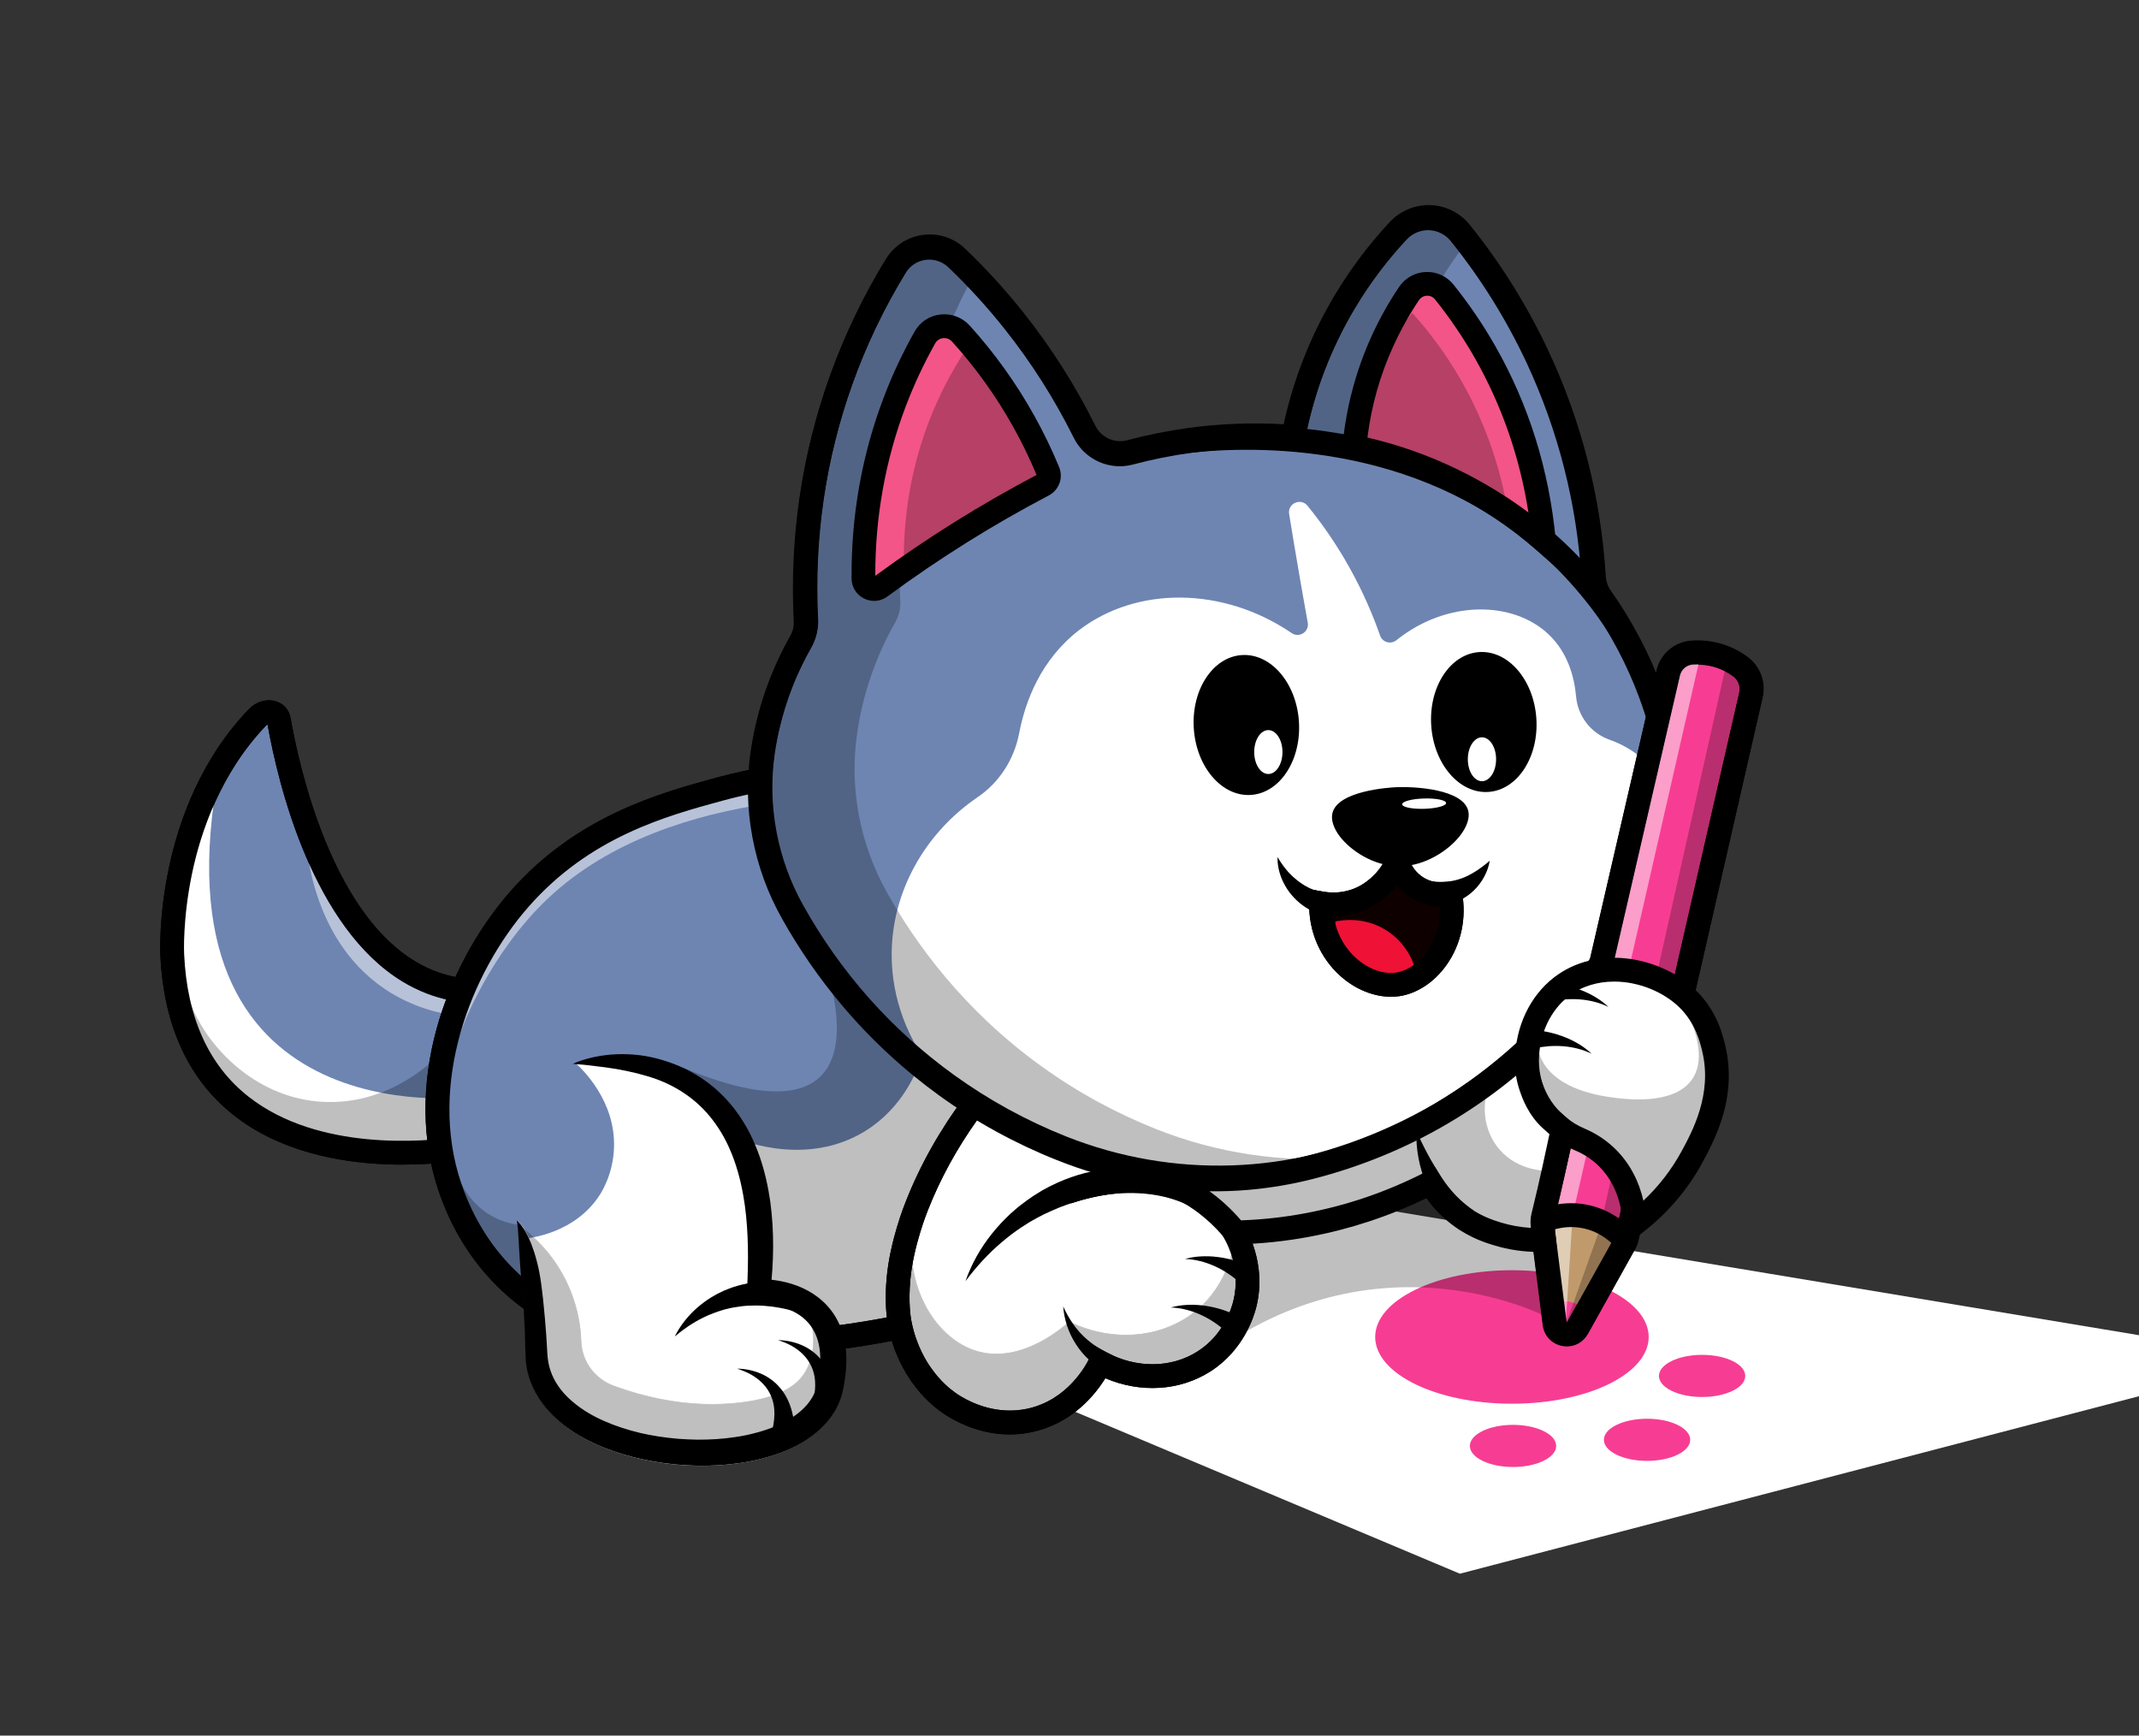 <svg xmlns="http://www.w3.org/2000/svg" xmlns:xlink="http://www.w3.org/1999/xlink" id="Astronauts" x="0px" y="0px" viewBox="0 0 3147.1 2553.6" style="enable-background:new 0 0 3147.1 2553.6;" xml:space="preserve"><rect x="0" y="0" width="3147.1" height="2553.6" fill="#333333" stroke="none"/><style type="text/css">	.st0{fill:#6E85B2;}	.st1{opacity:0.5;}	.st2{fill:#FFFFFF;}	.st3{opacity:0.25;}	.st4{fill:#F73D93;}	.st5{fill:#F35588;}	.st6{fill:#0F0000;}	.st7{fill:#EF1136;}	.st8{fill:#C19A6C;}</style><g>	<path class="st0" d="M689.1,1688c0,0-419.2,83.1-435.8-283.8c0,0-10.4-207.2,125.3-348.6c11.3-11.8,29.2-9.7,31.5,3.6  c18.9,107.9,103.7,473.7,376.2,386.1C786.4,1445.3,689.7,1537.9,689.1,1688z"></path>	<path d="M592,1713.5c-7.1,0-14.5-0.1-22.1-0.4c-40.5-1.5-78.4-7.1-112.8-16.7c-43.5-12.1-81.5-30.7-112.7-55.2  c-67.2-52.7-103.7-132.2-108.5-236.3c-0.1-2.1-2.5-54.8,12.1-125.6c8.6-41.6,21.4-81,38-117c20.8-45.2,47.8-85.3,80.1-118.9  c10.7-11.2,26.3-15.7,39.8-11.6c11.5,3.5,19.5,12.6,21.6,24.3c6.4,36.8,21.7,109.4,51.3,181.6c35.2,85.7,79.6,145.2,132.1,176.8  c49.3,29.8,106.5,34.5,170.2,14l72.3-23.2l-54.8,52.5c-0.2,0.2-23.2,22.6-46,62.3c-20.8,36.2-45.6,94.7-45.9,167.8l-0.1,14.3  l-14,2.8C690.6,1705.5,649.3,1713.5,592,1713.5z M393.6,1065.9c-0.7,0.3-1.5,0.9-2.3,1.8c-66.9,69.8-96.1,156.9-108.8,217.8  c-13.9,66.7-11.7,117.3-11.6,117.9c4.2,93.5,36.2,164.3,95.1,210.4c102.6,80.4,259.2,65.9,306.1,59.2  c3.4-74.4,29.1-133.8,50.8-171.4c6-10.4,12-19.6,17.7-27.8c-53.7,7.4-103.2-2.4-147.8-29.2C460.5,1364.7,409.8,1156.1,393.6,1065.9  z"></path></g><g class="st1">	<path class="st2" d="M674.4,1494.9c-28.9-3.7-68.3-13.3-107-39c-117.8-78.3-119.1-233.1-119-250c6.4,30.1,24.3,94.4,78.4,155.3  c57.2,64.4,123.3,89.5,152.6,98.7C677.7,1471.5,676,1483.2,674.4,1494.9z"></path></g><g>	<path class="st2" d="M687.9,1614.1c0,0-469.9,59.8-364.9-484.7c0,0-165,297.5,27.7,494.5c0,0,167.5,116,338.6,64.4L687.9,1614.1z"></path></g><g>	<path d="M592,1713.5c-7.1,0-14.5-0.1-22.1-0.4c-40.5-1.5-78.4-7.1-112.8-16.7c-43.5-12.1-81.5-30.7-112.7-55.2  c-67.2-52.7-103.7-132.2-108.5-236.3c-0.1-2.1-2.5-54.8,12.1-125.6c8.6-41.6,21.4-81,38-117c20.8-45.2,47.8-85.3,80.1-118.9  c10.7-11.2,26.3-15.7,39.8-11.6c11.5,3.5,19.5,12.6,21.6,24.3c6.4,36.8,21.7,109.4,51.3,181.6c35.2,85.7,79.6,145.2,132.1,176.8  c49.3,29.8,106.5,34.5,170.2,14l72.3-23.2l-54.8,52.5c-0.2,0.2-23.2,22.6-46,62.3c-20.8,36.2-45.6,94.7-45.9,167.8l-0.1,14.3  l-14,2.8C690.6,1705.5,649.3,1713.5,592,1713.5z M393.6,1065.9c-0.7,0.3-1.5,0.9-2.3,1.8c-66.9,69.8-96.1,156.9-108.8,217.8  c-13.9,66.7-11.7,117.3-11.6,117.9c4.2,93.5,36.2,164.3,95.1,210.4c102.6,80.4,259.2,65.9,306.1,59.2  c3.4-74.4,29.1-133.8,50.8-171.4c6-10.4,12-19.6,17.7-27.8c-53.7,7.4-103.2-2.4-147.8-29.2C460.5,1364.7,409.8,1156.1,393.6,1065.9  z"></path></g><g class="st3">	<path d="M271.7,1342.4c0.1-0.6-20.9,78.6,17.6,153.9c29.6,57.9,98.8,123.5,193.1,125.1c81.6,1.4,137.6-45.9,152.2-59  c1.5,45.5,2.9,90.9,4.3,136.4C638.9,1698.9,188.3,1729.4,271.7,1342.4z"></path></g><g>	<path class="st2" d="M1332.9,1972.4l815,343l1209-316l-1364-227C1992.9,1772.4,1345.9,1975.4,1332.9,1972.4z"></path></g><g>	<path class="st2" d="M2130.3,1316.7c-31.6,70-79.4,157.8-151.4,246.9c-33.8,41.8-72.9,83.9-118.1,124.6  c-45.6,41-92.8,76.4-140.5,106.9c-321.9,205.3-671.3,187.9-761.5,181.1c-30.3-2.2-125.3-13-207-88.7c-60-55.6-82.8-119.7-90-141.3  c-50.5-149.8,9.8-317.7,102-423c94-107.5,212.3-139.7,294-162c135.2-36.8,251.2-27.5,319-16.8c156,177.9,452.3,192.1,529.2,195.9  C1980.8,1332.5,2055.6,1324.6,2130.3,1316.7z"></path>	<path d="M1053.9,1997.3c-32.6,0-64.8-1.2-96.4-3.5c-47.3-3.4-138.6-20.1-217.6-93.4c-43.1-39.9-74.9-89.9-94.7-148.5  c-24.6-73-25.6-155.4-2.8-238.4c20.2-73.4,58.6-145,108.2-201.7c97.5-111.4,220.9-145.1,302.6-167.4  c105.9-28.9,215.7-34.7,326.3-17.2l6.2,1l4.2,4.8c99.9,113.9,273.3,177.8,515.5,189.9l253.4-26.7l-12.6,27.8  c-41.1,90.9-92.8,175.3-153.7,250.7c-36.5,45.3-76.9,87.9-120,126.6c-44.4,39.9-92.4,76.5-142.8,108.6  c-139,88.6-298.6,146.7-474.5,172.6C1189,1992.3,1120.8,1997.3,1053.9,1997.3z M1255.4,1152.4c-65.3,0-129.8,8.6-192.9,25.8  c-82.2,22.4-194.9,53.1-285.4,156.6c-84.6,96.7-147.9,259.7-98.6,405.9c17.9,53,46.6,98.1,85.3,134c71.1,65.9,153.6,81,196.4,84.1  c126.8,9.5,453.7,11.1,750.8-178.4c48.8-31.1,95.3-66.5,138.2-105.1c41.7-37.5,80.8-78.8,116.2-122.6  c52.8-65.4,98.5-137.7,136-215.3l-194.9,20.5l-2-0.1c-40.1-2-133.9-6.6-238.6-33.4c-129.4-33.1-229.6-88.1-298-163.6  C1330.3,1155.2,1292.7,1152.4,1255.4,1152.4z"></path></g><g>	<path class="st0" d="M999.4,1961.5c9.9-12.9,26.3-30.3,51-41c29.7-12.8,46.9-5.3,61-20c3.4-3.5,10.5-12.4,8-74  c-1.8-42.7-3.1-69.7-14-100c-9.5-26.4-23.9-48.4-25-50c-2.8-4.2-5.3-7.7-7-10c-120.2-89.8-156.8-113.1-159.3-110.1  c-4.1,5.1,82,89.3,179.3,122.1c10.9,3.7,19,5.7,25,7c19,4.1,82.5,17.9,145.5-16.1c59-31.9,81.9-86.7,88-103  c-45.2-33-129.9-104.6-185-226c-34.4-75.8-45.4-145.1-48.9-192.8c-38.5,2.2-201.4,15.8-333.1,150.8  c-115.6,118.5-135.4,257.2-139.9,299.8c-3.5,29.8-8.1,104.7,32.9,185.2c33.2,65.3,80.5,102.9,105.2,119.9  c23.7,15,59.5,34,106.3,46.2C933.7,1961.1,972.2,1962.6,999.4,1961.5z"></path></g><g class="st1">	<path class="st2" d="M1340.6,1174.3c-34.6-2.8-352.3-24.4-534.3,147.5c-86.6,81.7-126,190-126,190c-32.8,83.5-34.8,152-35,152  c-0.3,0-9-145.7,71.4-275.5c79.2-127.9,208.3-181.4,261.6-203.5c143.1-59.3,273-52.1,340.6-43.1  C1326.2,1152.6,1333.4,1163.5,1340.6,1174.3z"></path></g><g>	<path d="M1053.9,1997.3c-32.6,0-64.8-1.2-96.4-3.5c-47.3-3.4-138.6-20.1-217.6-93.4c-43.1-39.9-74.9-89.9-94.7-148.5  c-24.6-73-25.6-155.4-2.8-238.4c20.2-73.4,58.6-145,108.2-201.7c97.5-111.4,220.9-145.1,302.6-167.4  c105.9-28.9,215.7-34.7,326.3-17.2l6.2,1l4.2,4.8c99.9,113.9,273.3,177.8,515.5,189.9l253.4-26.7l-12.6,27.8  c-41.1,90.9-92.8,175.3-153.7,250.7c-36.5,45.3-76.9,87.9-120,126.6c-44.4,39.9-92.4,76.5-142.8,108.6  c-139,88.6-298.6,146.7-474.5,172.6C1189,1992.3,1120.8,1997.3,1053.9,1997.3z M1255.4,1152.4c-65.3,0-129.8,8.6-192.9,25.8  c-82.2,22.4-194.9,53.1-285.4,156.6c-84.6,96.7-147.9,259.7-98.6,405.9c17.9,53,46.6,98.1,85.3,134c71.1,65.9,153.6,81,196.4,84.1  c126.8,9.5,453.7,11.1,750.8-178.4c48.8-31.1,95.3-66.5,138.2-105.1c41.7-37.5,80.8-78.8,116.2-122.6  c52.8-65.4,98.5-137.7,136-215.3l-194.9,20.5l-2-0.1c-40.1-2-133.9-6.6-238.6-33.4c-129.4-33.1-229.6-88.1-298-163.6  C1330.3,1155.2,1292.7,1152.4,1255.4,1152.4z"></path></g><g>	<g>		<g>			<path class="st2" d="M847.4,1564.7c21.2-3,110.5-13.1,186.6,45.4c81.5,62.6,114.7,178.5,81.1,290c0,0,60.5-1.8,91.5,40    c23.2,31.3,24.8,73.4,13.1,101.6c-42.8,103.1-304.2,131-388.3,32.7c-32.5-38.1-42.1-80.5-42.1-80.5c0.4-29.8-1-63.7-5.9-100.7    c-3.4-25.6-7.9-49.2-13-70.6c9.9-0.9,75.9-8.3,112-64.5c3.3-5.1,19.7-31.4,21-69.5C905.8,1619.2,856.1,1572.7,847.4,1564.7z"></path>		</g>		<g>			<path class="st2" d="M859.3,1568.1c-4-0.4-4.7-6-0.8-7.2c0.1,0,0.1,0,0.2-0.1c5.3-1.6,10.7-3,16.1-4.2c5.4-1.1,10.9-2,16.4-2.7    c5.5-0.7,11.1-1.1,16.7-1.3c11.2-0.4,22.4,0.1,33.7,1.5c11.2,1.4,22.3,3.9,33.3,7.2c11,3.3,21.8,7.4,32.2,12.4    c10.4,5,20.5,11,30,17.7c4.8,3.4,9.4,7,13.8,10.8l3.3,2.9c1.1,1,2.2,1.9,3.2,2.9c2.1,2,4.2,4,6.3,6.1c8.2,8.3,15.7,17.4,22.3,27    s12.6,19.6,17.8,29.9c5.1,10.4,9.5,21,13.3,31.8c7.4,21.6,12.4,43.8,15.5,66.1c3,22.3,4.3,44.6,4.2,66.7    c-0.1,22.1-1.6,44.2-4.1,66l-17.9-19h0l1.4,0l1.1,0l2.2,0c1.4,0,2.8,0.1,4.2,0.1c2.8,0.1,5.5,0.3,8.3,0.6    c5.5,0.5,10.9,1.3,16.3,2.4c10.8,2.2,21.6,5.4,32.1,10.3c10.4,4.8,20.5,11.2,29.3,19.4c8.8,8.1,16.3,18,21.8,28.7    c2.7,5.4,5,10.9,6.8,16.6c1.8,5.6,3.1,11.3,4,17c1.9,11.4,2.2,22.6,1.6,33.6c-0.6,11-2.2,21.7-4.3,32.1c-0.4,2.5-1.3,5.6-2,8.5    l-0.6,2.2c-0.2,0.7-0.5,1.4-0.7,2.2l-1.5,4.3c-0.5,1.4-1.1,2.8-1.7,4.2l-1.8,4.2c-0.3,0.7-0.7,1.4-1,2l-1.1,2l-2.2,4    c-6.1,10.4-13.9,19.5-22.4,27.2c-8.5,7.8-17.8,14.2-27.4,19.7c-19.2,11-39.6,18.1-60,23.1c-10.2,2.5-20.5,4.4-30.8,5.9    c-10.3,1.4-20.6,2.5-31,3.1c-10.3,0.5-20.7,0.7-31,0.5c-10.3-0.2-20.6-0.8-30.8-1.8c-10.2-1-20.5-2.4-30.6-4.1    c-10.2-1.8-20.3-3.9-30.3-6.4c-20-5.1-39.8-11.8-58.8-20.8c-9.5-4.5-18.8-9.5-27.8-15.2c-9-5.8-17.7-12.2-25.8-19.4    c-8.1-7.3-15.7-15.4-22.3-24.4c-6.6-9-12.2-19-16.2-29.7c-4.1-10.6-6.6-21.9-7.5-33.2l-0.2-4.2c-0.1-1.4-0.2-2.9-0.2-4l-0.2-7.3    l-0.4-14.6l-0.2-7.3l-0.3-7.3l-0.6-14.6c-0.2-4.9-0.6-9.7-0.8-14.6c-0.3-4.9-0.6-9.7-1-14.6l-1.2-14.5c-0.4-4.9-1-9.6-1.3-14.5    l-1.2-14.5c-0.4-4.8-0.6-9.7-1-14.5c-0.3-4.8-0.5-9.7-0.9-14.5c-0.2-2.4-0.2-4.9-0.4-7.3c-0.2-2.4-0.3-4.8-0.4-7.3    c-0.3-4.9-0.6-9.7-1-14.6l-0.1-1.9l-0.2-1.8c-0.2-1.2-0.2-2.5-0.4-3.7c-0.3-2.4-0.6-5-1.2-7.5c2.2,1.5,3.9,3.6,5.6,5.6    c0.8,1,1.6,2.1,2.4,3.1c0.8,1.1,1.5,2.1,2.2,3.3c1.4,2.2,2.8,4.4,3.9,6.7c0.6,1.1,1.2,2.3,1.8,3.4l0.9,1.7    c0.3,0.6,0.5,1.2,0.8,1.8c1.1,2.3,2.1,4.7,3.1,7.1c0.5,1.2,0.9,2.4,1.4,3.6l1.3,3.6c1.8,4.8,3.2,9.6,4.6,14.5    c1.5,4.9,2.5,9.8,3.7,14.7c0.5,2.5,1.1,4.9,1.5,7.4c0.4,2.5,0.9,4.9,1.3,7.4c1.7,9.9,2.6,19.9,3.9,29.8c0.5,5,1,9.9,1.5,14.9    c0.5,5,1,9.9,1.4,14.9l1.2,14.9l0.6,7.4l0.5,7.4l0.9,14.9l0.4,7.4c0.1,1.3,0.2,2.3,0.3,3.3l0.3,3.1c0.9,8.3,3,16.4,6.2,24    c6.3,15.3,17.3,28.9,30.7,40.2c6.7,5.7,14,10.8,21.7,15.5c7.7,4.7,15.9,8.8,24.2,12.5c8.4,3.7,17,7,25.8,9.9    c8.8,2.9,17.8,5.4,26.9,7.5c9.1,2.1,18.3,3.9,27.5,5.3c9.3,1.4,18.6,2.4,27.9,3.3c9.3,0.7,18.7,1.1,28.1,1.3    c9.4,0.1,18.7-0.2,28-0.8c9.3-0.6,18.6-1.6,27.7-3c9.2-1.3,18.2-3.1,27.1-5.4s17.6-4.9,25.9-8c8.4-3.1,16.4-6.9,23.9-11.2    c14.9-8.6,27.7-19.6,35.6-32.7l1.4-2.5l0.7-1.2c0.2-0.4,0.5-0.8,0.6-1.3l1.2-2.6c0.4-0.9,0.8-1.7,1.1-2.6l0.9-2.7l0.5-1.3    l0.4-1.4c0.5-1.9,1-3.5,1.5-5.9c1.9-8.9,3.2-17.7,3.8-26.4c1.1-17.3-0.9-34.1-7.6-47.9c-3.3-6.9-7.8-13.1-13.3-18.4    c-5.5-5.3-12.1-9.8-19.5-13.4c-7.3-3.6-15.4-6.4-23.8-8.4c-4.2-1-8.5-1.8-12.8-2.3c-2.2-0.3-4.3-0.5-6.4-0.7    c-1.1-0.1-2.1-0.2-3.1-0.2l-1.5-0.1l-1.2,0l0,0l-17.9-19c1.1-21,1.7-41.9,1.3-62.7c-0.4-20.8-1.7-41.4-4.5-61.7l-1.2-7.6    c-0.4-2.5-0.7-5.1-1.2-7.6c-1-5-1.8-10-3-14.9c-0.6-2.5-1.1-5-1.7-7.4l-1.9-7.3c-0.3-1.2-0.6-2.4-1-3.6l-1.1-3.6    c-0.7-2.4-1.4-4.8-2.2-7.2c-3.1-9.5-6.7-18.8-10.8-27.8c-4.2-9-8.9-17.6-14.2-25.9c-5.3-8.2-11.2-16.1-17.7-23.3    c-6.5-7.2-13.7-13.9-21.3-20.1c-7.7-6.1-15.9-11.5-24.5-16.4c-8.6-4.8-17.7-9-27.1-12.4c-18.8-6.8-38.7-11.5-59.1-15    c-10.2-1.7-20.6-3.2-31.2-4.3C870,1569.1,864.7,1568.6,859.3,1568.1z"></path>		</g>	</g></g><g class="st1">	<path class="st2" d="M1074.9,1903.3c0,0,46.6-332-209.7-341c0,0,291.7-25,250.7,334L1074.9,1903.3z"></path></g><g>	<g>		<g>			<path d="M842.9,1565.3c5-2.5,10.2-4.3,15.6-6c5.3-1.6,10.7-3,16.2-4.2c5.4-1.1,11-2,16.5-2.7c5.6-0.7,11.1-1.1,16.7-1.3    c11.2-0.4,22.5,0.1,33.8,1.5c11.3,1.4,22.4,3.9,33.4,7.2c11,3.3,21.8,7.4,32.3,12.4c10.5,5,20.5,11,30.1,17.8    c4.8,3.4,9.4,7,13.9,10.8l3.3,2.9c1.1,1,2.2,1.9,3.2,3c2.1,2.1,4.3,4,6.3,6.1c8.2,8.4,15.7,17.4,22.4,27    c6.7,9.6,12.6,19.6,17.8,30c5.1,10.4,9.5,21.1,13.3,31.9c7.5,21.7,12.4,43.9,15.6,66.2c3,22.3,4.3,44.6,4.2,66.9    c-0.1,22.2-1.6,44.3-4.1,66.1l-17.9-19h0l1.4,0l1.1,0l2.2,0c1.4,0,2.8,0.1,4.2,0.1c2.8,0.1,5.6,0.3,8.3,0.6    c5.5,0.6,11,1.4,16.4,2.4c10.9,2.2,21.7,5.4,32.2,10.3c10.4,4.8,20.5,11.2,29.4,19.4c8.9,8.1,16.4,18,21.9,28.8    c2.8,5.4,5,11,6.8,16.6c1.8,5.6,3.1,11.4,4,17.1c1.9,11.4,2.2,22.7,1.6,33.7c-0.6,11-2.2,21.7-4.3,32.2c-0.4,2.5-1.3,5.6-2,8.5    l-0.6,2.2c-0.2,0.7-0.5,1.4-0.7,2.2l-1.5,4.3c-0.5,1.4-1.1,2.8-1.7,4.2l-1.9,4.2c-0.3,0.7-0.7,1.4-1,2l-1.1,2l-2.2,4    c-6.2,10.4-13.9,19.5-22.5,27.3c-8.6,7.8-17.9,14.3-27.5,19.8c-19.3,11-39.7,18.1-60.2,23.1c-10.3,2.5-20.6,4.5-30.9,5.9    c-10.3,1.4-20.7,2.5-31.1,3.1s-20.7,0.7-31.1,0.5c-10.3-0.2-20.7-0.8-31-1.8c-10.3-1-20.5-2.4-30.7-4.1    c-10.2-1.8-20.3-3.9-30.4-6.4c-20.1-5.1-40-11.8-59.1-20.8c-9.5-4.5-18.9-9.5-27.9-15.2c-9-5.8-17.8-12.2-25.9-19.5    c-8.2-7.3-15.8-15.4-22.4-24.5c-6.6-9.1-12.2-19.1-16.3-29.8c-4.1-10.7-6.7-22-7.5-33.3l-0.2-4.2c-0.1-1.4-0.2-2.9-0.2-4    l-0.2-7.3l-0.4-14.7l-0.2-7.3l-0.3-7.3l-0.7-14.6c-0.2-4.9-0.6-9.7-0.8-14.6c-0.3-4.9-0.6-9.7-1-14.6l-1.2-14.5    c-0.4-4.9-1-9.7-1.3-14.5l-1.2-14.5c-0.4-4.8-0.6-9.7-1-14.5c-0.3-4.8-0.5-9.7-0.9-14.5c-0.2-2.4-0.2-4.9-0.4-7.3    c-0.2-2.4-0.3-4.8-0.4-7.3c-0.3-4.9-0.6-9.8-1-14.7l-0.1-1.9l-0.2-1.8c-0.2-1.2-0.2-2.5-0.4-3.7c-0.3-2.5-0.6-5-1.2-7.5    c2.2,1.5,3.9,3.6,5.6,5.6c0.8,1,1.6,2.1,2.4,3.2c0.8,1.1,1.5,2.1,2.2,3.3c1.4,2.2,2.8,4.5,4,6.8c0.6,1.1,1.2,2.3,1.8,3.4l0.9,1.7    c0.3,0.6,0.5,1.2,0.8,1.8c1.1,2.3,2.1,4.7,3.1,7.1c0.5,1.2,0.9,2.4,1.4,3.6l1.3,3.6c1.8,4.8,3.3,9.7,4.7,14.6    c1.5,4.9,2.5,9.8,3.7,14.7c0.5,2.5,1.1,4.9,1.5,7.4c0.4,2.5,0.9,4.9,1.3,7.4c1.7,9.9,2.6,19.9,3.9,29.8c0.5,5,1,9.9,1.5,14.9    c0.5,5,1,9.9,1.4,14.9l1.2,14.9l0.6,7.5l0.5,7.5l0.9,14.9l0.4,7.5c0.1,1.3,0.2,2.3,0.3,3.4l0.3,3.1c0.9,8.3,3,16.4,6.2,24.1    c6.4,15.4,17.3,29,30.8,40.3c6.7,5.7,14,10.9,21.8,15.6c7.7,4.7,15.9,8.8,24.3,12.5c8.4,3.7,17.1,7,25.9,9.9    c8.8,2.9,17.8,5.4,27,7.6c9.1,2.1,18.3,3.9,27.6,5.3c9.3,1.4,18.7,2.5,28,3.3c9.4,0.7,18.8,1.1,28.2,1.3    c9.4,0.1,18.8-0.2,28.1-0.8c9.3-0.6,18.6-1.6,27.8-3c9.2-1.3,18.3-3.1,27.2-5.4c8.9-2.2,17.6-4.9,26-8.1    c8.4-3.2,16.5-6.9,24-11.2c15-8.6,27.8-19.6,35.7-32.8l1.4-2.5l0.7-1.2c0.2-0.4,0.5-0.8,0.6-1.3l1.2-2.6c0.4-0.9,0.8-1.7,1.1-2.6    l0.9-2.7l0.5-1.3l0.4-1.4c0.5-1.9,1-3.5,1.5-5.9c1.9-8.9,3.2-17.7,3.8-26.5c1.1-17.4-0.9-34.2-7.7-48    c-3.3-6.9-7.8-13.1-13.3-18.4c-5.5-5.4-12.2-9.9-19.6-13.5c-7.4-3.6-15.5-6.5-23.9-8.4c-4.2-1-8.5-1.8-12.8-2.3    c-2.2-0.3-4.3-0.5-6.4-0.7c-1.1-0.1-2.1-0.2-3.2-0.2l-1.5-0.1l-1.2,0l0,0l-17.9-19c1.1-21,1.7-42,1.3-62.8    c-0.4-20.8-1.7-41.5-4.5-61.9l-1.2-7.6c-0.4-2.5-0.7-5.1-1.2-7.6c-1-5-1.8-10.1-3-15c-0.6-2.5-1.1-5-1.7-7.4l-1.9-7.3    c-0.3-1.2-0.6-2.5-1-3.7l-1.1-3.6c-0.7-2.4-1.4-4.8-2.2-7.2c-3.1-9.6-6.8-18.9-10.9-27.9c-4.2-9-8.9-17.7-14.3-25.9    c-5.4-8.2-11.2-16.1-17.8-23.4c-6.6-7.3-13.7-14-21.4-20.1c-7.7-6.1-15.9-11.6-24.6-16.4c-8.7-4.9-17.8-9-27.2-12.5    c-18.9-6.8-38.8-11.5-59.3-15.1c-10.3-1.7-20.7-3.2-31.3-4.3C864.6,1567,853.9,1566,842.9,1565.3z"></path>		</g>	</g></g><g>	<g>		<g>			<path d="M1169.3,1929.3c-7.3-2-14.6-3.7-22-5.1c-7.4-1.4-14.9-2.4-22.4-2.9c-7.5-0.6-15.1-0.6-22.7-0.3    c-7.6,0.3-15.2,1.3-22.9,2.7c-1.9,0.4-3.8,0.8-5.7,1.1c-1.9,0.4-3.8,0.9-5.7,1.4l-2.8,0.7l-2.8,0.9c-1.9,0.6-3.8,1.1-5.7,1.8    c-1.8,0.7-3.7,1.3-5.6,2s-3.7,1.5-5.6,2.2c-0.9,0.4-1.9,0.7-2.8,1.1l-2.7,1.2c-1.8,0.8-3.7,1.7-5.5,2.6    c-14.6,7.2-28.4,16.5-41.6,27.6c7.7-15.5,18.8-29.6,32.1-41.5c6.7-5.9,14-11.4,21.7-16.1c1.9-1.2,3.9-2.3,5.9-3.4l3-1.7    c1-0.5,2.1-1,3.1-1.5c2.1-1,4.1-2,6.2-3c2.1-0.9,4.2-1.8,6.4-2.6c17.2-6.8,35.8-10.4,54.6-10.6c18.7-0.1,37.6,3.1,55,10.3    L1169.3,1929.3z"></path>		</g>	</g></g><g>	<g>		<g>			<path d="M1759.7,1804.5c-7.4-1.5-14.8-2.8-22.2-3.7c-7.5-0.9-15-1.4-22.6-1.4c-7.6-0.1-15.1,0.4-22.7,1.3    c-7.6,0.8-15.1,2.3-22.7,4.2c-1.9,0.5-3.7,1-5.6,1.5c-1.9,0.6-3.7,1.2-5.6,1.8l-2.8,0.9l-2.8,1c-1.8,0.7-3.7,1.3-5.5,2.1    c-1.8,0.8-3.6,1.6-5.5,2.4s-3.6,1.7-5.4,2.6c-0.9,0.4-1.8,0.9-2.7,1.3l-2.7,1.4c-1.8,1-3.6,1.9-5.3,3    c-14,8.1-27.3,18.4-39.6,30.4c6.6-16,16.7-30.8,29.3-43.5c6.3-6.4,13.2-12.3,20.6-17.6c1.8-1.3,3.8-2.5,5.7-3.8l2.9-1.9    c1-0.6,2-1.1,3-1.7c2-1.1,4-2.3,6-3.4c2.1-1,4.1-2,6.2-3c16.7-7.9,35.1-12.8,53.7-14.2c18.7-1.3,37.7,0.5,55.6,6.5L1759.7,1804.5    z"></path>		</g>	</g></g><g class="st3">	<path d="M760.9,1802.4c-16.1-2.5-28.6-7.7-38-13c-70.6-40.1-68.3-147-68-156c0.1,43.7,6.7,150,83.4,233.6  c15.8,17.2,32.5,31.1,48.6,42.4C778.2,1873.7,769.5,1838,760.9,1802.4z"></path>	<path d="M787.7,1910.5l-1.1-0.8c-17.8-12.4-34.2-26.7-48.7-42.4c-33.2-36.2-57-80.6-70.6-132c-6.4-24.2-10.5-49.6-12.1-75.8  c-1.2-13.6-0.9-23.3-0.8-26.2l1,0c0,8.4,0.3,17.9,1,28.4c1,10.9,2.9,24,6.4,37.8c10.7,42.6,31,72.7,60.3,89.3  c11.4,6.5,24.1,10.8,37.8,12.9l0.3,0.1L787.7,1910.5z M659,1687.2c7.2,53.8,27.4,122.5,79.7,179.4c14.1,15.4,30,29.3,47.4,41.5  l-25.6-105.4c-13.7-2.2-26.4-6.5-37.8-13c-29.6-16.8-50.1-47.1-60.8-90C660.7,1695.5,659.8,1691.3,659,1687.2z"></path></g><g class="st3">	<path d="M1193.9,1947.3c0,0,11.8,42.1-12.1,75.8c-6.4,9.1-26.2,33.8-97.9,41.2c-67.2,6.9-129.7-6.4-181.3-25.3  c-27.8-10.2-46.8-36.1-47.8-65.7c-0.7-21-4.6-46.6-15.5-73.8c-21.8-54.3-59.4-84.6-75.2-96l27.6,197.3c0,0,8.7,100.3,144.5,124.9  c135.8,24.6,228.7-17.4,228.7-17.4c5.8-3.6,41.6-26.9,50.1-74C1223.4,1987.1,1198,1952.7,1193.9,1947.3z"></path>	<path d="M1021.2,2133.9c-25.6,0-54.2-2.1-85.2-7.7c-70.3-12.8-106-46.1-123.5-71.9c-19-27.9-21.4-53.2-21.4-53.4l-27.7-198.4l1,0.7  c23.6,17,55.8,47.4,75.4,96.2c9.4,23.5,14.7,48.4,15.6,74c1,29.4,19.7,55,47.5,65.2c62.1,22.8,123,31.3,181.1,25.3  c49.1-5.1,81.9-18.9,97.5-41c23.5-33.1,12.2-75,12.1-75.4l-0.7-2.5l1.6,2.1c7,9.2,29.2,42.5,21.1,87.4  c-8.1,44.8-40.6,68.2-50.4,74.4c-0.3,0.1-23.8,10.6-63.6,18C1080.9,2130.5,1053.5,2133.9,1021.2,2133.9z M764.6,1804.6l27.4,196.1  c0,0.3,2.4,25.3,21.3,53c17.4,25.6,52.9,58.7,122.8,71.4c70.1,12.7,128.5,7.3,165.1,0.6c39.7-7.3,63.1-17.8,63.3-17.9  c9.6-6,41.8-29.2,49.9-73.7c7.6-41.7-11.4-73.4-19.5-84.7c2,9.4,7.7,44.9-12.8,73.9c-15.8,22.4-48.9,36.3-98.2,41.4  c-58.2,6-119.3-2.5-181.5-25.3c-28.2-10.4-47.1-36.3-48.1-66.1c-0.9-25.4-6.1-50.2-15.5-73.7C819.5,1851.8,788,1821.6,764.6,1804.6  z"></path></g><g class="st3">	<path d="M1815.9,1712.3c0,0,238-259,14-279s-371-76-497-242c0,0,218.4,238.1,787.7,162.6c-29.9,59-74.9,133.4-141.7,209.4  C1921.7,1628.4,1864.2,1677,1815.9,1712.3z"></path>	<path d="M1816.2,1712.7l-0.7-0.7c0.3-0.4,34.5-37.7,64.4-84.4c27.5-43,57-103,40.9-144.6c-10.9-28.2-41.5-44.8-91-49.2  c-121.8-10.9-209.8-31.3-285.4-66.3c-82.5-38.2-149.8-94.1-211.9-175.9l0.8-0.6c0.6,0.6,56,60,180.2,109.5  c114.7,45.7,313.1,91.9,607,52.9l0.9-0.1l-0.4,0.8c-38.3,75.5-86,146-141.8,209.5C1930.6,1619,1875.8,1669.2,1816.2,1712.7z   M1337.8,1196.8c132.9,171.6,287.1,217.6,492.2,236c49.9,4.4,80.8,21.2,91.8,49.9c7.2,18.5,6.1,42.2-3.3,70.3  c-7.5,22.4-20.2,47.7-37.8,75.2c-24.6,38.4-52.1,70.5-61.3,80.9c58-42.8,111.5-92,159.1-146.1c55.5-63.2,103-133.4,141.2-208.5  c-129.5,17.1-251.5,19.3-362.4,6.3c-89-10.3-171.2-30.4-244.2-59.4C1410,1260.3,1354.2,1212.5,1337.8,1196.8z"></path></g><g>	<g>		<g>			<path d="M1084.4,2013.8c2.9-0.1,5.8,0.1,8.6,0.4c2.9,0.3,5.8,0.7,8.6,1.3c5.7,1.2,11.5,2.8,17,5.2c5.6,2.3,11,5.3,16,9    c5.1,3.7,9.7,8.1,13.8,13.1c8.3,9.9,13.9,22.2,17,34.8c3.2,12.6,4.1,25.6,3.7,38.2l-34.6-5.1c2.9-9.8,4.7-19.8,4.9-29.6    c0.2-9.9-1.5-19.7-5.7-28.8c-2.1-4.5-4.8-8.9-8.1-12.9c-3.3-4-7.2-7.7-11.5-11c-4.3-3.3-9.1-6.2-14.1-8.6    c-2.5-1.2-5.1-2.3-7.8-3.3C1089.9,2015.4,1087.2,2014.5,1084.4,2013.8z"></path>		</g>	</g></g><g>	<g>		<g>			<path d="M1144.4,1971.8c2.9-0.1,5.8,0.1,8.6,0.4c2.9,0.3,5.8,0.7,8.6,1.3c5.7,1.2,11.5,2.8,17,5.2c5.6,2.3,11,5.3,16,9    c5.1,3.7,9.7,8.1,13.8,13.1c8.3,9.9,13.9,22.2,17,34.8c3.2,12.6,4.1,25.6,3.7,38.2l-34.6-5.1c2.9-9.8,4.7-19.8,4.9-29.7    c0.2-9.9-1.5-19.7-5.7-28.8c-2.1-4.5-4.8-8.9-8.1-12.9c-3.3-4-7.2-7.7-11.5-11c-4.3-3.3-9.1-6.2-14.1-8.6    c-2.5-1.2-5.1-2.3-7.8-3.3C1149.9,1973.4,1147.2,1972.5,1144.4,1971.8z"></path>		</g>	</g></g><g>	<g>		<g>			<path d="M1700.4,1886.8c2.9-0.1,5.8,0.1,8.6,0.4c2.9,0.3,5.8,0.7,8.6,1.3c5.7,1.2,11.5,2.8,17,5.2c5.6,2.3,11,5.3,16,9    c5.1,3.7,9.7,8.1,13.8,13.1c8.3,9.9,13.9,22.2,17,34.8c3.2,12.6,4.1,25.6,3.7,38.2l-34.6-5.1c2.9-9.8,4.7-19.8,4.9-29.6    c0.2-9.9-1.5-19.7-5.7-28.8c-2.1-4.5-4.8-8.9-8.1-12.9c-3.3-4-7.2-7.7-11.5-11c-4.3-3.3-9.1-6.2-14.1-8.6    c-2.5-1.2-5.1-2.3-7.8-3.3C1705.9,1888.4,1703.2,1887.5,1700.4,1886.8z"></path>		</g>	</g></g><g>	<path d="M1731.8,1900.2l-3.3-0.2c-1-0.1-2.1-0.1-3.1-0.1c-2-0.1-4-0.1-6-0.1c-4,0-8,0.2-11.9,0.4c-7.9,0.5-15.8,1.4-23.7,2.7  c-7.8,1.3-15.6,3-23.3,5.1c-3.8,1-7.7,2.2-11.4,3.5c-3.8,1.4-7.5,2.8-11.1,4.4c-7.3,3.3-14.4,7-21.2,11.1l-2.6,1.5  c-0.8,0.5-1.7,1.1-2.5,1.6c-1.7,1.1-3.3,2.2-5,3.3c-3.2,2.3-6.5,4.6-9.5,7.1c-3.1,2.4-6.1,5.1-9,7.6c-1.5,1.3-2.8,2.7-4.2,4.1  l-2.1,2.1c-0.7,0.7-1.3,1.4-2,2.1c-1.3,1.4-2.6,2.9-3.9,4.3l-3.7,4.5l-1.8,2.3l-1.7,2.4c-1.1,1.6-2.2,3.1-3.3,4.7  c12.6-8.9,25.5-16.3,39.1-22c3.3-1.5,6.8-2.8,10.2-4.1c1.7-0.6,3.5-1.2,5.2-1.8c0.9-0.3,1.7-0.6,2.6-0.9l2.6-0.8  c3.4-1.1,7-2.1,10.4-3c3.5-0.9,7-1.8,10.5-2.5c7-1.6,14-3.2,21-4.6c7-1.5,14.1-2.7,21.2-3.8c7.1-1,14.2-1.9,21.4-2.5  c1.8-0.2,3.6-0.3,5.3-0.5l5.3-0.4c0.9-0.1,1.8-0.1,2.7-0.1l2.6-0.1l5-0.2L1731.8,1900.2z"></path></g><g>	<path class="st2" d="M1711.1,1741.1c-16.3-2.7-36.6-4.6-59.7-3.4c-33.5,1.7-61,9.2-80.7,16.2c100.6-35.1,199.1-11.2,240.3,50.2  c15.5,23.2,32.6,66.3,20.6,114.7c-2,8.1-14.4,55-59.8,84.1c-44.5,28.5-103,28.8-152.5,1.9c-3.6,7.6-34.2,70-104.1,85  c-55.3,11.9-99.2-13.6-109.9-19.9c-27.2-16.3-42.5-37.1-49.6-47c-4.6-6.3-23-32.9-31.3-73.2c-1.2-6-5.7-29.3-2.4-67.6  c4.7-53.5,26.8-107.3,26.8-107.3c14.4-36.9,39.8-90.8,84.8-150.7l0,0c0.3,0.2,48.9,29.5,101.8,51.3c21.9,9,38.4,14.2,54.7,19.4  c63.7,20.1,125.3,31.1,125.3,31.1l0,0C1715.3,1725.9,1713.9,1731.1,1711.1,1741.1z"></path>	<path d="M1485.8,2110.5c-39.8,0-71.9-15.1-89.5-25.6c-30.9-18.5-47.7-41.9-54.9-51.8c-9.3-13-26.2-40.6-34.2-79.9  c-4.1-19.9-5.1-45.7-2.7-72.6c4.8-54.6,26.4-108.4,28-112.3c21.1-53.8,50.3-105.9,87-154.7l9-12l13.2,7.1c0,0,0.4,0.2,0.9,0.6  c8.3,4.9,52.1,30.6,99.2,50c21.2,8.7,36.8,13.6,53.2,18.8c56.5,17.8,112,28.5,121.7,30.3h21.4l-5.9,21.3  c40.2,11.9,72.9,34.5,93.1,64.7c9.4,14.1,38.9,64.9,23.1,128.7c-3.6,14.4-18.9,63.6-67.4,94.6c-44.9,28.8-102.8,32.3-154.7,10.1  c-15,24.3-48.8,66.5-107.7,79.1C1507.4,2109.5,1496.3,2110.5,1485.8,2110.5z M1438.3,1647.1c-30.5,42.6-55.1,87.6-73.3,134  l-0.1,0.3c-0.2,0.5-21.2,52.1-25.6,102.2c-2.8,31.9,0.1,52.9,2.1,62.5c7,34.2,22.2,57.9,28.4,66.5c5.9,8.2,19.8,27.5,44.4,42.2  c17.8,10.6,54,27.1,97.2,17.9c59.8-12.8,87.1-65,91.9-75.3l7.9-16.8l16.3,8.9c44.3,24.1,96,23.6,134.7-1.3  c37.6-24.1,49.5-62.4,52.3-73.6c12.4-49.9-10.8-89.8-18.2-100.8c-37.8-56.4-130.3-74.7-220-43.4l-11.7-33  c19.2-6.9,38.8-11.8,58.8-14.6c-12.4-3.4-25.6-7.1-38.9-11.3c-16.5-5.2-33.5-10.6-56.1-19.9  C1492,1676.5,1457.3,1657.9,1438.3,1647.1z"></path></g><g class="st1">	<path class="st2" d="M1823.4,1878.6c-7.4-17.2-25.2-51.9-62.8-78.3c-54.5-38.3-113.6-32.8-141-30.3  c-93.8,8.7-154.4,68.4-173.1,88.4c10.5-17.6,30-45.4,63.1-69.8c7.2-5.3,32.9-23.6,72.2-36.1c28.3-9,86.4-27.4,149.1-3.2  c20.5,7.9,67.5,27.1,85.9,75C1825.2,1845.9,1824.8,1865.9,1823.4,1878.6z"></path></g><g>	<path d="M1485.8,2110.5c-39.8,0-71.9-15.1-89.5-25.6c-30.9-18.5-47.7-41.9-54.9-51.8c-9.3-13-26.2-40.6-34.2-79.9  c-4.1-19.9-5.1-45.7-2.7-72.6c4.8-54.6,26.4-108.4,28-112.3c21.1-53.8,50.3-105.9,87-154.7l9-12l13.2,7.1c0,0,0.4,0.2,0.9,0.6  c8.3,4.9,52.1,30.6,99.2,50c21.2,8.7,36.8,13.6,53.2,18.8c56.5,17.8,112,28.5,121.7,30.3h21.4l-5.9,21.3  c40.2,11.9,72.9,34.5,93.1,64.7c9.4,14.1,38.9,64.9,23.1,128.7c-3.6,14.4-18.9,63.6-67.4,94.6c-44.9,28.8-102.8,32.3-154.7,10.1  c-15,24.3-48.8,66.5-107.7,79.1C1507.4,2109.5,1496.3,2110.5,1485.8,2110.5z M1438.3,1647.1c-30.5,42.6-55.1,87.6-73.3,134  l-0.1,0.3c-0.2,0.5-21.2,52.1-25.6,102.2c-2.8,31.9,0.1,52.9,2.1,62.5c7,34.2,22.2,57.9,28.4,66.5c5.9,8.2,19.8,27.5,44.4,42.2  c17.8,10.6,54,27.1,97.2,17.9c59.8-12.8,87.1-65,91.9-75.3l7.9-16.8l16.3,8.9c44.3,24.1,96,23.6,134.7-1.3  c37.6-24.1,49.5-62.4,52.3-73.6c12.4-49.9-10.8-89.8-18.2-100.8c-37.8-56.4-130.3-74.7-220-43.4l-11.7-33  c19.2-6.9,38.8-11.8,58.8-14.6c-12.4-3.4-25.6-7.1-38.9-11.3c-16.5-5.2-33.5-10.6-56.1-19.9  C1492,1676.5,1457.3,1657.9,1438.3,1647.1z"></path></g><g class="st3">	<path d="M1573.2,1944.6c-4.6,4.3-67.5,62.2-134,44.1c-69.1-18.8-120.8-113.7-89.4-217.5c-49.9,114-33.8,229.5,32,282.5  c47.2,38,108.4,34.6,111.7,34.3c82.9-5.8,128.4-74.5,133.9-83.1c-9.2-6.6-20.4-15.8-31.5-28.3  C1585.7,1965.1,1578.4,1953.9,1573.2,1944.6z"></path>	<path d="M1486.7,2088.7c-17.7,0-66.2-3.1-105.2-34.6c-32.3-26-53.4-68.2-59.5-118.7c-6.3-52.2,3.2-109,27.4-164.4l0.9,0.3  c-16,52.9-11.2,108.6,13.2,152.6c18.1,32.6,45.7,56.1,75.9,64.3c27.7,7.5,57.9,3,89.9-13.6c24.8-12.8,41.8-28.6,43.7-30.4l0.5-0.4  l0.3,0.6c6.4,11.4,14,22.1,22.7,31.9c9.3,10.6,19.9,20.1,31.4,28.3l0.4,0.3l-0.3,0.4c-8.2,12.9-53.5,77.6-134.3,83.3  C1493,2088.5,1490.6,2088.7,1486.7,2088.7z M1347.1,1778.6c-21.9,52.9-30.3,106.9-24.3,156.6c6.1,50.2,27.1,92.2,59.2,118  c47.5,38.2,108.8,34.4,111.4,34.2c79.5-5.6,124.4-68.7,133.3-82.5c-11.4-8.2-21.9-17.6-31.2-28.1c-8.5-9.7-16.1-20.3-22.5-31.5  c-3.4,3.1-19.9,17.9-43.4,30.1c-32.2,16.7-62.7,21.3-90.6,13.7c-30.4-8.3-58.3-31.9-76.5-64.8  C1339.2,1882.2,1333.7,1829.5,1347.1,1778.6z"></path></g><g class="st3">	<path d="M1817.8,1813.8c-1.2,13.9-7.5,72-55.6,113c-49.8,42.4-124.3,49.5-189.1,17.9c7.4,13,22.3,35.1,48.9,52  c44.4,28.3,102.9,30.5,149.3,6.4c12.6-6.5,43.3-23.1,60.1-59.6C1860.1,1881.2,1821.2,1819.1,1817.8,1813.8z"></path>	<path d="M1702.4,2020.1c-28.3,0-56.6-7.7-80.6-23c-19.9-12.7-36.9-30.7-49.1-52.2l-0.8-1.4l1.4,0.7  c64.7,31.6,138.7,24.6,188.5-17.8c44.8-38.2,53.7-91.5,55.4-112.6l0.1-1.5l0.8,1.2c4.4,6.8,42.2,68.1,13.7,130.1  c-17.2,37.4-49.7,54.3-60.4,59.8C1750.2,2014.6,1726.3,2020.1,1702.4,2020.1z M1574.4,1945.8c12,20.7,28.6,38.1,47.9,50.4  c43.9,28,102.3,30.5,148.8,6.4c10.6-5.5,42.8-22.2,59.9-59.4c27-58.8-6-116.9-12.9-127.9c-2,22.2-11.6,74.3-55.6,111.8  C1712.8,1969.5,1639.1,1976.7,1574.4,1945.8z"></path></g><g>	<g>		<g>			<path d="M1628.3,2018.1l-0.7-0.3l-0.5-0.2l-1-0.4c-0.7-0.3-1.3-0.6-1.9-0.9c-1.2-0.6-2.4-1.2-3.5-1.9c-2.3-1.3-4.5-2.7-6.6-4.2    c-1.1-0.7-2.1-1.5-3.2-2.2c-1-0.8-2.1-1.6-3-2.4c-2-1.6-4-3.3-5.8-5c-7.5-6.9-14-14.8-19.4-23.3c-2.8-4.2-5.1-8.6-7.3-13.1    c-2.2-4.4-3.9-9.1-5.5-13.7c-3-9.3-5-18.8-5.6-28.3c3.9,8.7,8.4,16.8,13.6,24.4c2.6,3.8,5.3,7.4,8.2,10.8    c0.7,0.9,1.4,1.7,2.2,2.5c0.8,0.8,1.5,1.6,2.3,2.5c1.6,1.6,3.1,3.2,4.7,4.7c6.4,6.1,13.4,11.3,20.6,15.9c0.9,0.6,1.8,1.1,2.7,1.7    c0.9,0.6,1.8,1.1,2.7,1.6c1.8,1.1,3.7,2.1,5.6,3c1.9,0.9,3.7,1.9,5.6,2.7c0.9,0.4,1.8,0.8,2.7,1.2l1.3,0.6l1,0.4L1628.3,2018.1z"></path>		</g>	</g></g><g>	<g>		<g>			<path d="M1677.5,1752.8c-12.3,0.6-24.5,1.6-36.6,3.1c-12.1,1.5-24.2,3.6-36.1,6.4c-11.9,2.8-23.7,6.2-35.2,10.2    c-2.9,1.1-5.8,2.1-8.6,3.2c-0.7,0.3-1.4,0.5-2.2,0.8l-2.1,0.9l-4.2,1.8l-4.3,1.8c-1.4,0.6-2.8,1.3-4.2,1.9    c-2.8,1.3-5.6,2.6-8.4,3.9c-5.4,2.9-11.1,5.6-16.4,8.8c-2.7,1.6-5.5,3-8,4.8l-7.9,5c-10.4,6.9-20.5,14.6-30.1,22.8    c-19.3,16.5-36.9,35.6-52.7,56.8c2.1-6.3,4.6-12.4,7.4-18.5l2.1-4.6c0.7-1.5,1.5-3,2.2-4.5c1.5-3,3.1-5.9,4.7-8.9    c6.6-11.7,14.1-22.9,22.6-33.5c8.5-10.6,17.9-20.6,27.9-29.9c5.2-4.5,10.3-9.1,15.8-13.2c5.4-4.3,11.1-8.1,16.8-12.1    c2.9-1.9,5.9-3.6,8.8-5.5c1.5-0.9,2.9-1.8,4.4-2.7l4.6-2.5l4.6-2.5l2.3-1.2c0.8-0.4,1.6-0.8,2.3-1.1c3.1-1.5,6.3-3,9.4-4.5    c12.7-5.6,25.9-10.3,39.4-13.8c13.5-3.5,27.3-5.9,41.2-7.1c13.9-1.1,27.9-1.2,41.7,0.4L1677.5,1752.8z"></path>		</g>	</g></g><g>	<g>		<g>			<path d="M1835.9,1862.2c-0.2-0.1-0.4-0.2-0.5-0.3l-0.4-0.2l-0.8-0.4c-0.5-0.2-1-0.4-1.5-0.7c-1-0.4-1.9-0.8-2.9-1.2    c-1.9-0.8-3.8-1.5-5.7-2.2c-3.8-1.4-7.6-2.5-11.5-3.6c-7.7-2.1-15.5-3.6-23.3-4.4c-7.8-0.9-15.6-1.1-23.3-0.6    c-7.7,0.4-15.2,1.7-22.5,3.7c7.5,0.3,14.8,1.3,21.9,3.1c7.1,1.7,13.9,4.1,20.4,6.9c6.5,2.9,12.8,6.2,18.7,10    c3,1.9,5.8,3.9,8.6,5.9c1.4,1,2.7,2.1,4,3.1c0.7,0.5,1.3,1.1,1.9,1.6c0.3,0.3,0.6,0.5,0.9,0.8l0.4,0.4c0.1,0.1,0.1,0.1,0.2,0.2    c0.1,0.1,0.1,0.1,0.1,0.1L1835.9,1862.2z"></path>		</g>	</g></g><g>	<g>		<g>			<path d="M1815,1933.6c-0.2-0.1-0.4-0.2-0.5-0.3l-0.4-0.2l-0.8-0.4c-0.5-0.2-1-0.4-1.5-0.7c-1-0.4-1.9-0.8-2.9-1.2    c-1.9-0.8-3.8-1.5-5.7-2.2c-3.8-1.4-7.6-2.5-11.5-3.6c-7.7-2.1-15.5-3.6-23.3-4.4c-7.8-0.9-15.6-1.1-23.3-0.6    c-7.7,0.4-15.2,1.7-22.5,3.7c7.5,0.3,14.8,1.3,21.9,3.1c7.1,1.7,13.9,4.1,20.4,6.9c6.5,2.9,12.8,6.2,18.7,10    c3,1.9,5.8,3.9,8.6,5.9c1.4,1,2.7,2.1,4,3.1c0.7,0.5,1.3,1.1,1.9,1.6c0.3,0.3,0.6,0.5,0.9,0.8l0.4,0.4c0.1,0.1,0.1,0.1,0.2,0.2    c0.1,0.1,0.1,0.1,0.1,0.1L1815,1933.6z"></path>		</g>	</g></g><g>	<path class="st0" d="M1177.9,945.1c5.4-9.5,8-20.4,7.4-31.3c-4.2-83.8,0.8-211,51.8-353.5c23.6-66,52.3-122,80.5-168  c19.3-31.5,62.8-37.2,89.5-11.6c27.4,26.2,56.1,56.8,84.4,92.5c45.9,57.8,79.4,114.2,103.7,163.3c12.3,24.8,40.4,37.4,67.1,30.3  c26.1-7,55.4-13.2,87.4-17.6c59.2-8.1,111.3-7.6,152.6-4.3c9.3-48.5,29.4-122,76.4-200.6c25.2-42,52.6-76.3,78.1-103.6  c25.1-26.8,68-25.4,91.1,3.2c37.8,46.9,78.9,107.6,114,182.8c60,128.6,77.6,246.3,82.4,324.8c0.7,10.7,4.3,21,10.4,29.7  c23.8,33.8,51.4,80.1,73.2,138.8c2.8,7.6,5.4,15.1,7.9,22.5c28.2,85.8,22.5,179.1-15.1,261.2c-30.3,66.1-76.9,143.8-148.9,217.4  c-68.9,70.4-143.1,118.9-212,152.4c-156.1,75.9-336.9,81.5-498.2,17.4c-54.2-21.5-111.9-51.4-169.3-92.8  c-114.6-82.7-185.1-180.6-226.9-255.4c-39.8-71.1-55.4-153.3-43.8-234c1.8-12.6,4.2-25.6,7.3-38.9  C1141.3,1017.4,1160.6,975.5,1177.9,945.1z"></path>	<path d="M1791.5,1752.4c-80.9,0-160.3-15.2-236.2-45.4c-61.4-24.4-119.6-56.3-173.1-94.9c-53.1-38.4-101.6-83.3-143.9-133.6  c-33.2-39.4-62.8-82.3-88.1-127.5c-20.8-37.1-35.3-77.1-43.1-118.7c-7.9-41.9-8.8-84.4-2.7-126.3c2-13.5,4.5-27.1,7.6-40.4  c10.5-45.2,27.6-88.7,50.6-129.2l0,0c3.8-6.6,5.6-14.2,5.2-21.8c-6.2-123.9,11.6-245.1,52.8-360.3c21.3-59.5,48.9-117.1,82-171.2  c12-19.5,31.9-32.5,54.6-35.4c22.7-3,45.3,4.4,61.9,20.3c30.7,29.3,59.6,61,86,94.3c40.9,51.4,76.4,107.4,105.7,166.4  c8.5,17.2,28.3,26.1,46.9,21.1c29.3-7.8,59.5-13.9,89.6-18c46.6-6.4,93.9-8.2,140.9-5.5c14.6-67.6,40-131.8,75.5-191.1  c22.9-38.2,49.9-74,80.3-106.6c15.5-16.5,37.3-25.5,59.9-24.7c22.5,0.8,43.5,11.4,57.6,28.9c46.1,57.3,85.2,120,116.2,186.4  c48.6,104.1,76.9,215.6,84,331.1c0.5,7.5,3,14.6,7.3,20.7c31.1,44.1,56.5,92.2,75.3,142.7c2.8,7.6,5.6,15.4,8.1,23.1  c29.5,89.9,23.9,187.2-15.8,273.9c-38.1,83.1-89.3,157.9-152.3,222.3c-62.4,63.9-135.4,116.3-216.8,155.9  c-79.7,38.8-165.2,60-254.2,63C1806.1,1752.3,1798.7,1752.4,1791.5,1752.4z M1193.1,953.7c-21.4,37.6-37.2,77.9-47,119.8  c-2.9,12.3-5.3,24.9-7.1,37.5c-11,76,3.8,155.1,41.7,222.9c55.7,99.7,130.4,183.7,221.9,249.8c51.1,36.9,106.8,67.4,165.5,90.7  c157.2,62.4,333.7,56.3,484.1-16.9c77.8-37.9,147.5-88,207.1-149c60.2-61.6,109.2-133,145.5-212.4c36-78.7,41.1-166.9,14.4-248.4  c-2.4-7.3-5-14.6-7.6-21.8c-17.8-47.8-41.7-93.1-71.1-134.8c-8.1-11.4-12.8-24.8-13.6-38.8c-6.9-111.2-34.1-218.3-80.8-318.5  c-29.8-63.8-67.4-124.1-111.7-179.2c-7.8-9.6-19.3-15.4-31.6-15.9c-12.4-0.5-24.5,4.5-33,13.6c-28.8,30.8-54.3,64.6-75.9,100.7  c-36.1,60.2-61.1,125.8-74.3,194.9l-2.9,15.4l-15.6-1.2c-49.6-3.9-99.6-2.5-148.8,4.2c-28.6,3.9-57.3,9.7-85.2,17.1  c-6.5,1.7-13,2.6-19.4,2.6c-28.2,0-54.9-15.8-67.9-41.9c-28.2-56.8-62.4-110.7-101.8-160.2c-25.4-32-53.2-62.5-82.8-90.7  c-8.9-8.5-21-12.4-33.2-10.9c-12.2,1.6-22.9,8.5-29.3,19c-31.9,52.1-58.5,107.5-78.9,164.7c-39.6,110.8-56.7,227.5-50.8,346.8  C1203.5,927.2,1200.2,941.3,1193.1,953.7L1193.1,953.7z"></path></g><g>	<path class="st2" d="M1549.8,1683.3c-0.5-0.2-1-0.3-1.5-0.4c-138.8-28.1-237.1-147.9-236.4-279.5c0.5-91.7,48.9-177.7,126.5-230.5  c32.1-21.8,53.8-55.9,61.1-94.1c8.9-46.5,31.6-108.1,88.1-151.6c84.2-64.7,211.8-64.6,312.9,4.3c11.2,7.6,26-2.1,23.6-15.4  c-4.7-25.9-9.3-52.1-13.8-78.4c-4.7-27.3-9.2-54.5-13.6-81.5c-2.5-15.5,17.1-24.2,27-12.1c20.4,25,41.7,55.1,61.5,90.5  c20.2,36.1,34.8,70.4,45.3,100.5c3.5,10,15.8,13.5,24.1,6.8c74.5-59.7,171.9-57.9,223.9-8.5c28,26.6,37.8,62.1,40.4,91.5  c2.6,28.8,21.7,53.7,49,63.4c8.4,2.9,17.1,6.8,26.1,12c31.1,18,48.4,42.3,56.7,56.3c1.9,3.2,2.5,7,1.8,10.7  c-13.3,68-61.1,260-236.5,402.7C1935.4,1798.8,1582.9,1693.9,1549.8,1683.3z"></path></g><g>	<path d="M1792.4,1750.3c-80.9,0-160.3-15.2-236.2-45.4c-61.4-24.4-119.6-56.3-173.1-94.9c-53.1-38.4-101.6-83.3-143.9-133.6  c-33.2-39.4-62.8-82.3-88.1-127.5c-20.8-37.1-35.3-77.1-43.1-118.7c-7.9-41.9-8.8-84.4-2.7-126.3c2-13.5,4.5-27.1,7.6-40.4  c10.5-45.2,27.6-88.7,50.6-129.2l0,0c3.8-6.6,5.6-14.2,5.2-21.8c-6.2-123.9,11.6-245.1,52.8-360.3c21.3-59.5,48.9-117.1,82-171.2  c12-19.5,31.9-32.5,54.6-35.4c22.7-3,45.3,4.4,61.9,20.3c30.7,29.3,59.6,61,86,94.3c40.9,51.4,76.4,107.4,105.7,166.4  c8.6,17.2,28.3,26.1,46.9,21.1c29.3-7.8,59.5-13.9,89.6-18c46.6-6.4,93.9-8.2,140.9-5.5c14.6-67.6,40-131.8,75.5-191.1  c22.9-38.2,49.9-74,80.3-106.6c15.5-16.5,37.3-25.5,59.9-24.7c22.5,0.8,43.5,11.4,57.6,28.9c46.1,57.3,85.2,120,116.2,186.4  c48.6,104.1,76.9,215.6,84,331.1c0.5,7.5,3,14.6,7.3,20.7c31.1,44.1,56.5,92.2,75.3,142.7c2.8,7.6,5.6,15.4,8.1,23.1  c29.5,89.9,23.9,187.2-15.8,273.9c-38.1,83.1-89.3,157.9-152.3,222.3c-62.4,63.9-135.4,116.3-216.8,155.9  c-79.7,38.8-165.2,60-254.2,63C1807,1750.1,1799.7,1750.3,1792.4,1750.3z M1368,379.8c-1.8,0-3.5,0.1-5.3,0.3  c-12.2,1.6-22.9,8.5-29.3,19c-31.9,52.1-58.5,107.5-78.9,164.7c-39.6,110.8-56.7,227.5-50.8,346.8c0.7,14.3-2.6,28.4-9.7,40.9l0,0  c-21.4,37.6-37.2,77.9-47,119.8c-2.9,12.3-5.3,24.9-7.1,37.5c-11,76,3.8,155.1,41.7,222.9c55.7,99.7,130.4,183.7,221.9,249.8  c51.1,36.9,106.8,67.4,165.5,90.7c157.2,62.4,333.7,56.3,484.1-16.9c77.8-37.9,147.5-88,207.1-149c60.2-61.6,109.2-133,145.5-212.4  c36-78.7,41.1-166.9,14.4-248.4c-2.4-7.3-5-14.6-7.7-21.8c-17.8-47.8-41.7-93.1-71.1-134.8c-8.1-11.4-12.8-24.8-13.6-38.8  c-6.9-111.2-34.1-218.3-80.8-318.5c-29.8-63.8-67.4-124.1-111.7-179.2c-7.8-9.6-19.3-15.4-31.6-15.9c-12.4-0.5-24.5,4.5-33,13.6  c-28.8,30.8-54.3,64.6-75.9,100.7c-36.1,60.2-61.1,125.8-74.3,194.9l-2.9,15.4l-15.6-1.2c-49.6-3.9-99.6-2.5-148.8,4.2  c-28.6,3.9-57.3,9.7-85.2,17.1c-6.5,1.7-13,2.6-19.4,2.6c-28.2,0-54.9-15.8-67.9-41.9c-28.2-56.8-62.4-110.7-101.8-160.2  c-25.4-32-53.2-62.5-82.8-90.7C1388.3,383.8,1378.4,379.8,1368,379.8z"></path></g><g>			<ellipse transform="matrix(0.998 -6.460072e-02 6.460072e-02 0.998 -64.061 143.234)" cx="2182.9" cy="1062.2" rx="77.5" ry="103.1"></ellipse></g><g>	<ellipse class="st2" cx="2180.4" cy="1117.1" rx="20.8" ry="32.3"></ellipse></g><g>			<ellipse transform="matrix(0.998 -6.460072e-02 6.460072e-02 0.998 -65.072 120.681)" cx="1833.6" cy="1066.6" rx="77.5" ry="103.1"></ellipse></g><g>	<ellipse class="st2" cx="1866.1" cy="1106.5" rx="20.8" ry="32.3"></ellipse></g><g>	<path d="M2070.7,1263.4c1,2.9,2,5.6,3.1,8.1c1.1,2.6,2.4,4.9,3.8,7.1c1.4,2.2,2.9,4.1,4.4,5.8c1.6,1.7,3.3,3.3,5.1,4.6  c3.6,2.7,7.9,4.7,13,6.2c5.1,1.4,10.9,2.2,17.1,2.3c1.6,0,3.1,0,4.7,0c1.6-0.1,3.2-0.1,5-0.3l2.4-0.2c0.8,0,1.5-0.1,2.3-0.2  c1.5-0.2,3-0.4,4.6-0.6c6.1-1.1,12.3-2.9,18.5-5.5c6.2-2.6,12.4-6.1,18.6-10.1c1.5-1,3.1-2.1,4.6-3.2c1.6-1.1,3.1-2.2,4.6-3.4  c3.1-2.3,6.1-4.8,9.2-7.5c-0.5,4.1-1.6,8.1-2.9,11.9c-0.7,2-1.4,3.9-2.3,5.8c-0.9,1.9-1.8,3.8-2.7,5.6c-3.9,7.4-9.1,14.3-15.4,20.4  c-6.3,6.1-13.8,11.4-22.2,15.2c-2.1,0.9-4.2,1.9-6.4,2.6c-1.1,0.4-2.2,0.8-3.3,1.1l-3.2,1c-2,0.6-4.2,1.1-6.4,1.6  c-2.2,0.5-4.4,0.9-6.7,1.2c-9,1.3-18.6,1.5-28.4-0.4c-4.9-1-9.9-2.4-14.7-4.6c-4.8-2.1-9.4-4.9-13.7-8.2c-8.4-6.6-15-15.5-19-24.9  c-4-9.5-5.6-19.3-5-28.8L2070.7,1263.4z"></path></g><g>	<path d="M2072,1265.5c-1.8,11.7-6.1,23.1-12.3,33.6c-6.2,10.4-14.2,19.8-23.7,27.5c-4.8,3.8-9.8,7.4-15.1,10.3  c-5.4,3-11,5.5-16.8,7.5c-11.6,4-24,5.9-36.3,5.4c-1.5-0.1-3.1-0.1-4.6-0.3c-1.5-0.2-3.1-0.3-4.6-0.5l-4.5-0.7l-4.5-1l-2.2-0.5  c-0.7-0.2-1.5-0.4-2.2-0.6l-4.3-1.4l-2.1-0.7c-0.7-0.3-1.4-0.6-2.1-0.9l-4.1-1.8c-11-5-20.6-12.1-28.6-20.5  c-15.9-16.8-24.9-38.8-24.4-59.9c1.5,2.2,2.8,4.5,4.1,6.6l2.2,3.2c0.7,1,1.4,2.1,2.2,3.1c0.8,1,1.6,2,2.3,3c0.8,1,1.5,2,2.3,2.9  l2.4,2.8l1.2,1.4l1.3,1.3c6.7,6.9,14,12.8,21.7,17.4c7.7,4.6,15.8,7.9,24,9.9l3.1,0.7c0.5,0.1,1,0.2,1.5,0.3l1.5,0.2l3.1,0.4  c0.5,0.1,1,0.1,1.5,0.2l1.5,0.1c4.1,0.4,8.1,0.3,12.1,0c16-1.4,31.4-7.9,44.1-17.9c6.4-5,12.1-10.9,17.1-17.5  c5-6.6,9.1-13.9,12.9-21.8L2072,1265.5z"></path></g><g>	<ellipse class="st4" cx="2504.3" cy="2024.4" rx="63.5" ry="31"></ellipse></g><g>	<ellipse class="st4" cx="2423.3" cy="2118.4" rx="63.5" ry="31"></ellipse></g><g>	<ellipse class="st4" cx="2224.5" cy="1967.1" rx="201.2" ry="98.2"></ellipse></g><g>	<ellipse class="st4" cx="2226.1" cy="2127.4" rx="63.5" ry="31"></ellipse></g><g class="st1">	<g class="st1">		<path d="M2118,414.7c-11.6,19.4-34.4,57.9-52.4,111.6c-11.4,34.2-24.3,84.3-26.6,147.1c-23.7-7.2-49.5-13.9-77.2-19.8   c-20.1-4.3-39.5-7.7-57.9-10.4c4.2-24.8,11.3-56.9,24.2-93.1c14.8-41.7,30.2-69.6,51.8-108c34.2-61,58.4-82.5,78.1-103.6   c25.1-26.8,68-25.4,91.1,3.2c3.4,4.2,6.8,8.5,10.2,13C2145.2,372.5,2131.3,392.5,2118,414.7z"></path>	</g>	<g class="st1">		<path d="M1122.7,1106.4c1.8-12.6,4.2-25.6,7.3-38.9c12.2-52.2,31.5-94.1,48.8-124.5c5.4-9.5,8-20.4,7.4-31.3   c-4.2-83.8,0.8-211,51.8-353.6c23.6-66,52.3-122,80.5-168c19.3-31.5,62.8-37.2,89.5-11.6c8.3,7.9,16.8,16.3,25.3,25.1   c-20.2,37.2-39.9,79.6-56.9,127.2c-51,142.5-55.9,269.7-51.8,353.5c0.6,10.9-2,21.8-7.4,31.3c-17.3,30.4-36.6,72.3-48.8,124.5   c-3.1,13.3-5.5,26.4-7.3,38.9c-11.7,80.6,4,162.8,43.8,234c41.8,74.8,112.4,172.8,226.9,255.5c57.4,41.4,115.1,71.3,169.3,92.8   c89.7,35.6,185.4,49.7,279.5,42.2c-135.8,43.6-283.6,38.5-417.8-14.8c-54.2-21.5-111.9-51.4-169.3-92.8   c-114.6-82.7-185.1-180.6-226.9-255.4C1126.7,1269.2,1111,1187,1122.7,1106.4z"></path>	</g></g><g>	<path class="st5" d="M2271.5,795.8c-6.2-66.9-25.1-170.2-86.8-278.3c-19.2-33.6-39.7-62.8-59.8-87.8c-13.6-16.9-39.7-15.8-51.8,2.2  c-13.5,20-27.2,43.7-39.5,71c-27.5,60.9-37.2,116.3-40.8,154.8c38.6,7.9,88.8,22,143.5,48.6  C2195.6,734.9,2240.4,768.5,2271.5,795.8z"></path>	<path d="M2293,837.9l-33-28.9c-39.7-34.8-83.9-64.1-131.4-87.1c-44.2-21.4-91.1-37.3-139.4-47.2l-15.4-3.1l1.4-15.6  c5.2-55.7,19.4-109.7,42.3-160.3c11.5-25.5,25.3-50.3,41-73.6c8.9-13.2,23.2-21.2,39.1-21.9c16-0.7,30.9,6.1,40.9,18.5  c22.8,28.4,43.4,58.7,61.3,90.1c49.6,86.9,79.5,182.9,89.1,285.3L2293,837.9z M2011.9,643.8c45.6,10.5,89.9,26.2,132,46.6  c37,17.9,72.2,39.5,105,64.4c-12.6-81.4-39.2-158.2-79.3-228.6c-17-29.8-36.6-58.6-58.2-85.6c-2.9-3.7-7.4-5.7-12.1-5.5  c-4.7,0.2-8.9,2.6-11.5,6.4c-14.6,21.7-27.4,44.7-38.1,68.4C2030.3,552.4,2017.7,597.4,2011.9,643.8z"></path></g><g class="st3">	<path d="M2218.7,754.3c-8.3-50.1-26.7-121.3-70.1-196.6c-23-39.8-48-72-70.7-97.3c-16.1,19.1-36.3,47.4-52.5,85.3  c-19.7,46.2-25.2,87.7-26.6,115.2c27.4,7.2,57,16.5,88.1,28.6C2138.4,709.4,2182.4,732.3,2218.7,754.3z"></path></g><g>	<path class="st5" d="M1295.2,863.6c-10.2,7.6-24.7,0.3-24.8-12.4c-0.6-67.6,7.9-159.8,46.2-260.3c13.4-35.3,28.7-66.8,44.2-94.4  c11-19.5,37.8-22.4,52.8-5.8c16.4,18.1,33.3,38.6,49.9,61.7c36.6,51,61.5,100.1,78.5,141.3c3.1,7.5,0,16-7.2,19.8  c-38.5,20.2-79,43.2-120.7,69.2C1371,809.7,1331.4,836.9,1295.2,863.6z"></path>	<path d="M1286,884.1c-5,0-10.1-1.2-14.8-3.5c-11.2-5.6-18.2-16.8-18.3-29.3c-0.7-92.4,15.2-182.2,47.4-266.7  c12.6-33.2,27.9-65.7,45.3-96.7c8-14.2,21.9-23.4,38.1-25.2c16-1.8,32.1,4.3,42.9,16.2c18.2,20,35.3,41.3,51.1,63.3  c32.2,44.8,59.3,93.6,80.5,144.8c6.6,15.9,0.1,34-15.2,42c-40.5,21.3-80.8,44.3-119.6,68.6c-40.1,25.1-79.8,52-117.8,80.1l0,0  C1299.8,881.9,1292.9,884.1,1286,884.1z M1284.8,849.5L1284.8,849.5L1284.8,849.5L1284.8,849.5z M1389.3,497.4  c-0.6,0-1.2,0-1.8,0.1c-4.9,0.6-9.1,3.3-11.5,7.6c-16.6,29.5-31.1,60.5-43.1,92c-30.2,79.3-45.3,163.4-45.1,250.1  c37.9-27.8,77.2-54.5,117-79.3c39.1-24.4,79.5-47.6,120.3-69.1c-20.1-48.2-45.6-94-75.9-136.2c-15-20.9-31.3-41.1-48.6-60.2  C1397.7,499.2,1393.6,497.4,1389.3,497.4z"></path></g><g class="st3">	<path d="M1330.5,850.2c-2.6-54.1,0.8-136.8,35.6-228.4c15.7-41.2,34.5-75.6,52.4-103.4c19.9,19.4,41.7,43.6,63,73.2  c31.9,44.4,52.5,87.1,65.9,121.5c-33.2,17.1-68.3,36.8-104.7,59.5C1401.2,798.5,1363.8,824.8,1330.5,850.2z"></path></g><g>	<path d="M1407.4,1614.6l-5.7-3.9c-4.1-2.9-8.2-5.8-12.3-8.7c-27.1-19.6-53.2-41.1-77.6-63.9l6.7-7.4c49.9,43.2,89.5,66.9,89.9,67.1  l3.4,2.1l-1.3,3.9L1407.4,1614.6z"></path></g><g>	<path class="st6" d="M2133.8,1315.5c12.8,67.8-31,125.9-77.7,132.8c-50.5,7.4-114.1-43.5-112.5-119.3c10.1,1.8,29.2,3.7,50.9-3.8  c22.6-7.8,36.2-21.7,43.3-29.2c9.2-9.6,15.2-19.1,19-25.8c2.2,6.4,8.4,21.1,23.6,32.5C2103.3,1319.8,2128.8,1316.3,2133.8,1315.5z"></path>	<path d="M2046.4,1466.5c-25.1,0-51.9-10.7-73.6-29.9c-30.5-26.9-47.5-66.2-46.6-108l0.4-20.4l20.1,3.6c10,1.8,25.4,2.7,42.1-3.1  c19-6.6,30.3-18.4,36.4-24.7c6.4-6.6,11.9-14.1,16.3-22.2l18.9-34.1l12.9,36.8c2.4,6.9,7.4,16.7,17.6,24.3  c16.2,12.1,34.8,10.4,40.1,9.5l16.8-2.6l3.1,16.7c7.2,38-1.1,77.2-22.8,107.6c-17.9,25.2-43.3,41.9-69.5,45.7  C2054.7,1466.2,2050.6,1466.5,2046.4,1466.5z M1962.4,1348.1c3.7,24.3,15.4,46.3,33.6,62.3c17.7,15.6,39.3,23.3,57.7,20.6  c16.9-2.5,33.7-13.9,46.1-31.4c13.4-18.8,19.9-42.1,18.7-65.8c-13.6-0.6-31.5-4.4-48.4-17.1c-5.8-4.4-10.6-9.1-14.6-14  c-1.6,1.8-3.2,3.6-4.9,5.4c-6.9,7.3-23.2,24.2-50.3,33.6C1988.2,1345.9,1975.3,1348,1962.4,1348.1z"></path></g><g>	<path class="st7" d="M2083.5,1429.9c-24.6,16.3-56.3,17.3-81.4,2.6c-26.5-15.5-41.3-45.7-37.4-76.6c6.6-1.5,40.8-8.5,74.7,12.7  C2073.2,1389.7,2081.9,1423.3,2083.5,1429.9z"></path></g><g>	<path d="M2046.4,1466.5c-25.1,0-51.9-10.7-73.6-29.9c-30.5-26.9-47.5-66.2-46.6-108l0.4-20.4l20.1,3.6c10,1.8,25.4,2.7,42.1-3.1  c19-6.6,30.3-18.4,36.4-24.7c6.4-6.6,11.9-14.1,16.3-22.2l18.9-34.1l12.9,36.8c2.4,6.9,7.4,16.7,17.6,24.3  c16.2,12.1,34.8,10.4,40.1,9.5l16.8-2.6l3.1,16.7c7.2,38-1.1,77.2-22.8,107.6c-17.9,25.2-43.3,41.9-69.5,45.7  C2054.7,1466.2,2050.6,1466.5,2046.4,1466.5z M1962.4,1348.1c3.7,24.3,15.4,46.3,33.6,62.3c17.7,15.6,39.3,23.3,57.7,20.6  c16.9-2.5,33.7-13.9,46.1-31.4c13.4-18.8,19.9-42.1,18.7-65.8c-13.6-0.6-31.5-4.4-48.4-17.1c-5.8-4.4-10.6-9.1-14.6-14  c-1.6,1.8-3.2,3.6-4.9,5.4c-6.9,7.3-23.2,24.2-50.3,33.6C1988.2,1345.9,1975.3,1348,1962.4,1348.1z"></path></g><g>	<g>		<path d="M2157.4,1194c6.5,28.2-45.9,78.4-100.1,77.5c-50.4-0.9-99.7-45.9-94.1-73.6c6.5-32.1,85.7-36.3,91.4-36.6   C2088.3,1159.8,2151.1,1166.4,2157.4,1194z"></path>	</g>	<g>		<path d="M2148.4,1229.2c10-13,14.2-25.8,11.9-35.9c-7.4-32.3-79-36.3-105.9-35.1c-8.9,0.4-87.3,4.9-94.2,39   c-1.9,9.7,2,21.6,11.1,33.5c15.8,20.7,49.4,43.2,85.9,43.8c1.3,0,2.6,0,3.9,0C2097.7,1273.7,2131.8,1250.8,2148.4,1229.2z    M2154.5,1194.7L2154.5,1194.7c1.9,8.1-2.1,19.3-10.8,30.6c-16.3,21.2-50.3,43.7-86.4,43.1c-34.5-0.6-66.3-21.9-81.3-41.5   c-8-10.4-11.5-20.5-9.9-28.3c4.8-24,60.1-32.8,88.6-34.1c1.4-0.1,2.9-0.1,4.4-0.2C2097,1163.4,2149.2,1171.9,2154.5,1194.7z"></path>	</g></g><g>			<ellipse transform="matrix(1 -2.959887e-02 2.959887e-02 1 -34.066 62.51)" class="st2" cx="2094.4" cy="1181.9" rx="32.3" ry="7.6"></ellipse></g><g>	<path d="M2365.7,929.3c-33.6-51.3-74.2-96.2-120.5-133.7c-185-149.4-415.6-139.3-506.1-128.1l-4.3-34.7  c71.2-8.9,145.6-8.3,215.2,1.7c122.2,17.5,228.9,62.5,317.3,133.9c49.1,39.7,92.1,87.4,127.8,141.7L2365.7,929.3z"></path></g><g>	<path class="st4" d="M2454.2,990.6c-61.8,267.8-123.7,535.5-185.5,803.2c-0.5,2.1-0.6,4.2-0.3,6.3l18.7,147.5  c2.2,17.3,25.1,21.7,33.6,6.5l70.2-125.9c0.8-1.5,1.4-3.1,1.8-4.8l183.1-800.7c3.6-15.6-2.4-31.7-15.1-41.3  c-9-6.7-20.8-13.4-35.6-17.4c-13.5-3.7-26-4.2-36.5-3.4C2471.9,962.1,2458,974.3,2454.2,990.6z"></path>	<path d="M2305.3,1981c-2.3,0-4.7-0.2-7-0.7c-15.3-3-26.5-14.9-28.5-30.4l-18.7-147.5c-0.5-4.2-0.3-8.4,0.6-12.5l185.5-803.2l0,0  c5.5-23.9,25.6-41.4,50.1-43.4c14.4-1.2,28.7,0.2,42.5,3.9c15,4.1,28.9,10.9,41.5,20.3c18.3,13.7,26.8,36.9,21.7,59.2l-183.1,800.7  c-0.8,3.3-2,6.4-3.6,9.4l-70.2,125.9C2329.6,1974.3,2318,1981,2305.3,1981z M2497.4,977.9c-2.4,0-4.9,0.1-7.3,0.3  c-9.2,0.7-16.7,7.3-18.8,16.3l0,0l-185.5,803.2c0,0.1,0,0.1,0,0.2l18.7,147.5c0,0.3,0.1,0.4,0.1,0.4c0.1,0.1,0.5,0.1,0.7,0.1  c0,0,0.1-0.1,0.2-0.3l70.2-125.9c0,0,0-0.1,0.1-0.1l183.1-800.7c2-8.8-1.4-18-8.6-23.4c-9-6.7-19-11.6-29.7-14.5  C2513,979,2505.2,977.9,2497.4,977.9z"></path></g><g>	<path class="st8" d="M2283.9,1916.3c0,0,33.9-9.5,50.6,14.5l54.6-99.9c0,0-51.3-53.9-114.1-26L2283.9,1916.3z"></path></g><g class="st1">	<path class="st2" d="M2502.8,960.6l-189,827.3l-10.3,162.4l2.3,13.1l-21.7-9.9l-14.6-183.4l182.8-780.5  C2452.3,989.6,2461.8,950,2502.8,960.6z"></path></g><g>	<path d="M2305.7,1980.3c-2.3,0-4.7-0.2-7-0.7c-15.3-3-26.5-14.9-28.5-30.4l-18.7-147.5c-0.5-4.2-0.3-8.4,0.6-12.5L2437.6,986  c5.5-23.9,25.7-41.4,50.1-43.4c14.4-1.2,28.7,0.2,42.5,3.9c15,4.1,28.9,10.9,41.5,20.3c18.3,13.7,26.8,36.9,21.7,59.2l-183.1,800.7  c-0.8,3.3-2,6.4-3.6,9.4l-70.2,125.9C2330,1973.6,2318.4,1980.3,2305.7,1980.3z M2471.7,993.9l-185.5,803.2c0,0.1,0,0.1,0,0.2  l18.7,147.5c0,0.3,0.1,0.4,0.1,0.4c0.1,0.1,0.5,0.1,0.7,0.1c0,0,0.1-0.1,0.2-0.3l70.2-125.9c0,0,0-0.1,0.1-0.1l183.1-800.7  c2-8.8-1.4-18-8.6-23.4c-9-6.7-19-11.6-29.7-14.5c-9.9-2.7-20.1-3.6-30.4-2.8C2481.4,978.3,2473.8,984.8,2471.7,993.9L2471.7,993.9  z"></path></g><g>	<path d="M2378.8,1837.2c-6.7-8-21.3-22.5-44.5-28.8c-27.2-7.4-50.4,0.8-59.1,4.6l-14.2-32c15.1-6.7,45.9-16.4,82.6-6.4  c32.5,8.9,52.9,29,62.2,40.2L2378.8,1837.2z"></path></g><g class="st3">	<path d="M2541.4,970.1l-187.6,838.1l-50.5,141.5l1.3,16.2l36.6-44.4l52.1-82.8l187.6-829.4C2581,1009.3,2570.8,978.9,2541.4,970.1z  "></path></g><g>	<path class="st2" d="M2324.8,1676.7c-47-19.9-78.5-65.5-78.1-116.5c0.3-42.9,18.4-83.6,50.8-108.5c57.4-44,142.1-24.9,186,18.4  c26.6,26.3,34.5,57.7,38.2,73.3c16.4,69.4-15.5,128.2-32.5,159.4c-12.8,23.6-38.1,62.5-84.6,98.1c-0.1-9-1.5-66.3-47.8-104.8  C2346.1,1687.3,2335.1,1681.1,2324.8,1676.7z"></path>	<path d="M2387.3,1836.1l-0.3-35.1c-0.1-13.5-3.4-59.8-41.5-91.5c-8.2-6.9-17.5-12.5-27.6-16.7c-54.4-23-89.2-75.1-88.8-132.8  c0.3-49.1,21.9-94.8,57.7-122.2c30.2-23.2,69.6-32.8,111.1-27c37.2,5.2,72.9,22.2,97.8,46.8c30.8,30.3,39.3,66.3,42.9,81.7  c7.8,33,6.5,67.6-4,103c-8.6,29-21.6,52.9-30.2,68.8c-21.8,40.1-51.9,75-89.4,103.7L2387.3,1836.1z M2374.9,1444.2  c-23.7,0-47.2,6.5-66.7,21.4c-27.3,20.9-43.7,56.3-44,94.7c-0.3,43.5,26.2,82.9,67.4,100.3l0,0c13.2,5.6,25.4,13,36.3,22.1  c31,25.8,44.3,58.7,50,83.9c22.6-21.3,41.3-45.5,55.9-72.2c16-29.4,45.7-84.1,30.8-147c-3.2-13.5-9.8-41.6-33.4-64.9  C2447.6,1459.3,2411,1444.2,2374.9,1444.2z"></path></g><g>	<g>		<g>			<path d="M2280.5,1446.7c0.3,0,0.4,0,0.6,0l0.4,0l0.9,0c0.6,0,1.1,0.1,1.6,0.1c1.1,0.1,2.1,0.2,3.1,0.3c2.1,0.2,4.1,0.5,6.1,0.8    c4,0.6,7.9,1.4,11.8,2.3c7.8,1.8,15.3,4.2,22.6,7.1c7.3,2.9,14.3,6.4,20.8,10.4c6.6,4,12.6,8.7,18.1,13.8    c-6.8-3.3-13.7-5.8-20.8-7.6c-7.1-1.8-14.2-2.9-21.3-3.5c-7.1-0.5-14.2-0.5-21.2,0c-3.5,0.3-7,0.7-10.4,1.2    c-1.7,0.2-3.4,0.6-5,0.9c-0.8,0.2-1.6,0.3-2.4,0.5c-0.4,0.1-0.8,0.2-1.2,0.3l-0.5,0.1c-0.1,0-0.2,0.1-0.2,0.1s-0.2,0.1-0.1,0.1    L2280.5,1446.7z"></path>		</g>	</g></g><g>	<g>		<g>			<path d="M2255.8,1515.6c0.3,0,0.4,0,0.6,0l0.4,0l0.9,0c0.6,0,1.1,0.1,1.6,0.1c1.1,0.1,2.1,0.2,3.1,0.3c2.1,0.2,4.1,0.5,6.1,0.8    c4,0.6,7.9,1.4,11.8,2.3c7.8,1.8,15.3,4.2,22.6,7.1c7.3,2.9,14.3,6.4,20.8,10.4c6.6,4,12.6,8.7,18.1,13.8    c-6.8-3.3-13.7-5.8-20.8-7.6c-7.1-1.8-14.2-2.9-21.3-3.5c-7.1-0.5-14.2-0.5-21.2,0c-3.5,0.3-7,0.7-10.4,1.2    c-1.7,0.2-3.4,0.6-5,0.9c-0.8,0.2-1.6,0.3-2.4,0.5c-0.4,0.1-0.8,0.2-1.1,0.3l-0.5,0.1c-0.1,0-0.2,0.1-0.2,0.1s-0.2,0.1-0.1,0.1    L2255.8,1515.6z"></path>		</g>	</g></g><g class="st3">	<path d="M2262.4,1532.9c0,0-6.8,63.3,102.3,80.7s166-21.5,117.1-125.9c0,0,137.9,150.7-84.4,321.8c0,0,20.9-78.8-73.2-134.9  C2230.1,1618.6,2262.4,1532.9,2262.4,1532.9z"></path></g><g>	<g>		<path class="st2" d="M1663.9,1721.9c-3.8-0.9-7.4-1.8-11-2.5C1656.4,1720.2,1660.1,1721.1,1663.9,1721.9z"></path>		<path d="M1660.1,1739c-3.9-0.9-7.7-1.7-11.3-2.6l7.7-34.1c3.7,0.8,7.6,1.7,11.5,2.6L1660.1,1739z"></path>	</g>	<g>		<path class="st2" d="M2286.9,1718.4c-3.9,17.7-9.3,41.8-16.5,71c-1,4-1.3,8.1-0.8,12.1c0.8,7.6,1.6,15.2,2.4,22.9   c-18.1,0.6-42-0.8-68.6-8.9c-11.8-3.6-30.6-9.6-51.4-24.1c-24-16.8-38.6-36.9-47-51c-44.7,22.9-105.8,47.9-181,62   c-38.9,7.3-74.6,10.3-106,11c-14.7-18.2-37.3-41.5-70-60c-43.5-24.6-86.5-32-84-31.5c44.5,9.8,103.1,17.2,171,11.5   c35.3-3,66.9-9,94-16c51.7-13.2,119.5-36.5,192-79c52.3-30.7,94-63.8,125.9-92.9c-1.2,11.3-1.9,31.6,6.1,54.9   c2.5,7.2,10.2,29.6,28,46c3.5,3.2,18,16,18,16S2291.2,1698.4,2286.9,1718.4z"></path>		<path d="M2264.2,1842c-22.6,0-44.8-3.3-66.2-9.8c-11.5-3.5-32.9-10.1-56.3-26.5c-16.7-11.7-31.1-26-43.1-42.7   c-54.8,26.5-112.4,45.5-171.7,56.6c-35.7,6.7-72.3,10.5-108.8,11.3l-8.6,0.2l-5.4-6.7c-18.8-23.2-40.6-42-65-55.8   c-29.9-16.9-59.7-25.2-72.2-28.1c-2.3-0.5-4.7-1-7-1.5c-6.8-1.5-12.1-6.8-13.5-13.5l-2.3-11.1l9.1-6.7c6.7-4.9,12.3-3.6,21.6-1.4   c0.1,0,0.1,0,0.2,0c52.4,10.8,105.6,14,158.2,9.5c30.6-2.6,61.2-7.8,91.1-15.5c66-16.9,129.1-42.9,187.5-77.1   c43.9-25.8,85.2-56.3,122.9-90.8l34.2-31.3l-5,46.1c-1.7,16,0.1,32.3,5.3,47.4c2.2,6.3,8.8,25.4,23.3,38.8   c2.7,2.5,13.7,12.2,17.7,15.7l7.7,6.8l-2.1,10c-0.1,0.4-7.7,36.3-12,56.1l0,0c-5.1,23.1-10.6,47.2-16.6,71.5   c-0.5,2-0.6,4.1-0.4,6.1l4.3,41.5l-18.7,0.7C2269.7,1842,2267,1842,2264.2,1842z M2111.5,1717.3l8.4,14.1   c10.9,18.4,25.1,33.7,42,45.6c18.8,13.2,36.1,18.5,46.4,21.7c14.3,4.4,29.1,7,44.1,7.9l-0.3-3.3c-0.6-6.1-0.2-12.2,1.3-18.1   c5.9-24,11.4-47.8,16.4-70.6v0c2.9-13.2,7.3-33.8,9.9-45.9c-4.1-3.7-8.8-7.8-10.6-9.5c-21-19.4-29.8-44.8-32.7-53.2   c-2.6-7.5-4.6-15.3-5.9-23.3c-31.6,26.2-65.4,49.9-100.7,70.6c-61.2,35.9-127.4,63.1-196.5,80.9c-31.7,8.2-64.3,13.7-96.9,16.5   c-18.9,1.6-37.9,2.3-56.9,2c16.8,12.1,32.4,26.4,46.4,42.8c31.8-1.1,63.6-4.6,94.8-10.5c61-11.4,120.3-31.7,176.2-60.4   L2111.5,1717.3z"></path>	</g></g><g>	<path d="M2148.7,1810.3c-11.7-8.4-21.9-18.7-30.4-30.2c-8.6-11.5-15.2-24.3-20-37.1c-1.2-3.2-2.4-6.4-3.4-9.6l-1.5-4.7l-1.5-4.8  c-2-6.5-3.6-13.1-4.8-19.6c-1.3-6.6-2.1-13.3-2.7-19.9c-0.5-6.7-0.8-13.3-0.4-20c2.8,6,5.5,12,8.4,17.8c2.8,5.8,5.8,11.5,8.8,17.1  c3,5.6,6.2,11.1,9.4,16.4l5,8.2c1.7,2.7,3.3,5.3,5,7.9c6.7,10.3,14.1,19.6,22.1,27.9c8.1,8.3,17.1,15.6,26.4,22.2L2148.7,1810.3z"></path></g><g class="st3">	<path d="M2275.4,1937.5c0,0-276-146-544,96c0,0,256.1-175.9-40.9-306.4c48.3,6.1,108.9,8.5,177.6-1.1  c156.3-21.9,268.3-94,326.4-138.4c-16.9,35.3-12.1,76.4,12,104c27.8,31.9,68.3,31.2,74,31c-3.7,16.3-7.3,32.7-11,49L2275.4,1937.5z  "></path></g><g class="st3">	<path d="M1215.7,1426.7c0,0,101.2,275.3-212.8,143.3c0,0,147.9,108.5,113,326.3c0,0,90.3,5.8,108.7,70.8l99.8-17.4  c0,0-25.2-158.5,109.2-325.6C1433.5,1624.1,1325.4,1563.4,1215.7,1426.7z"></path></g></svg>